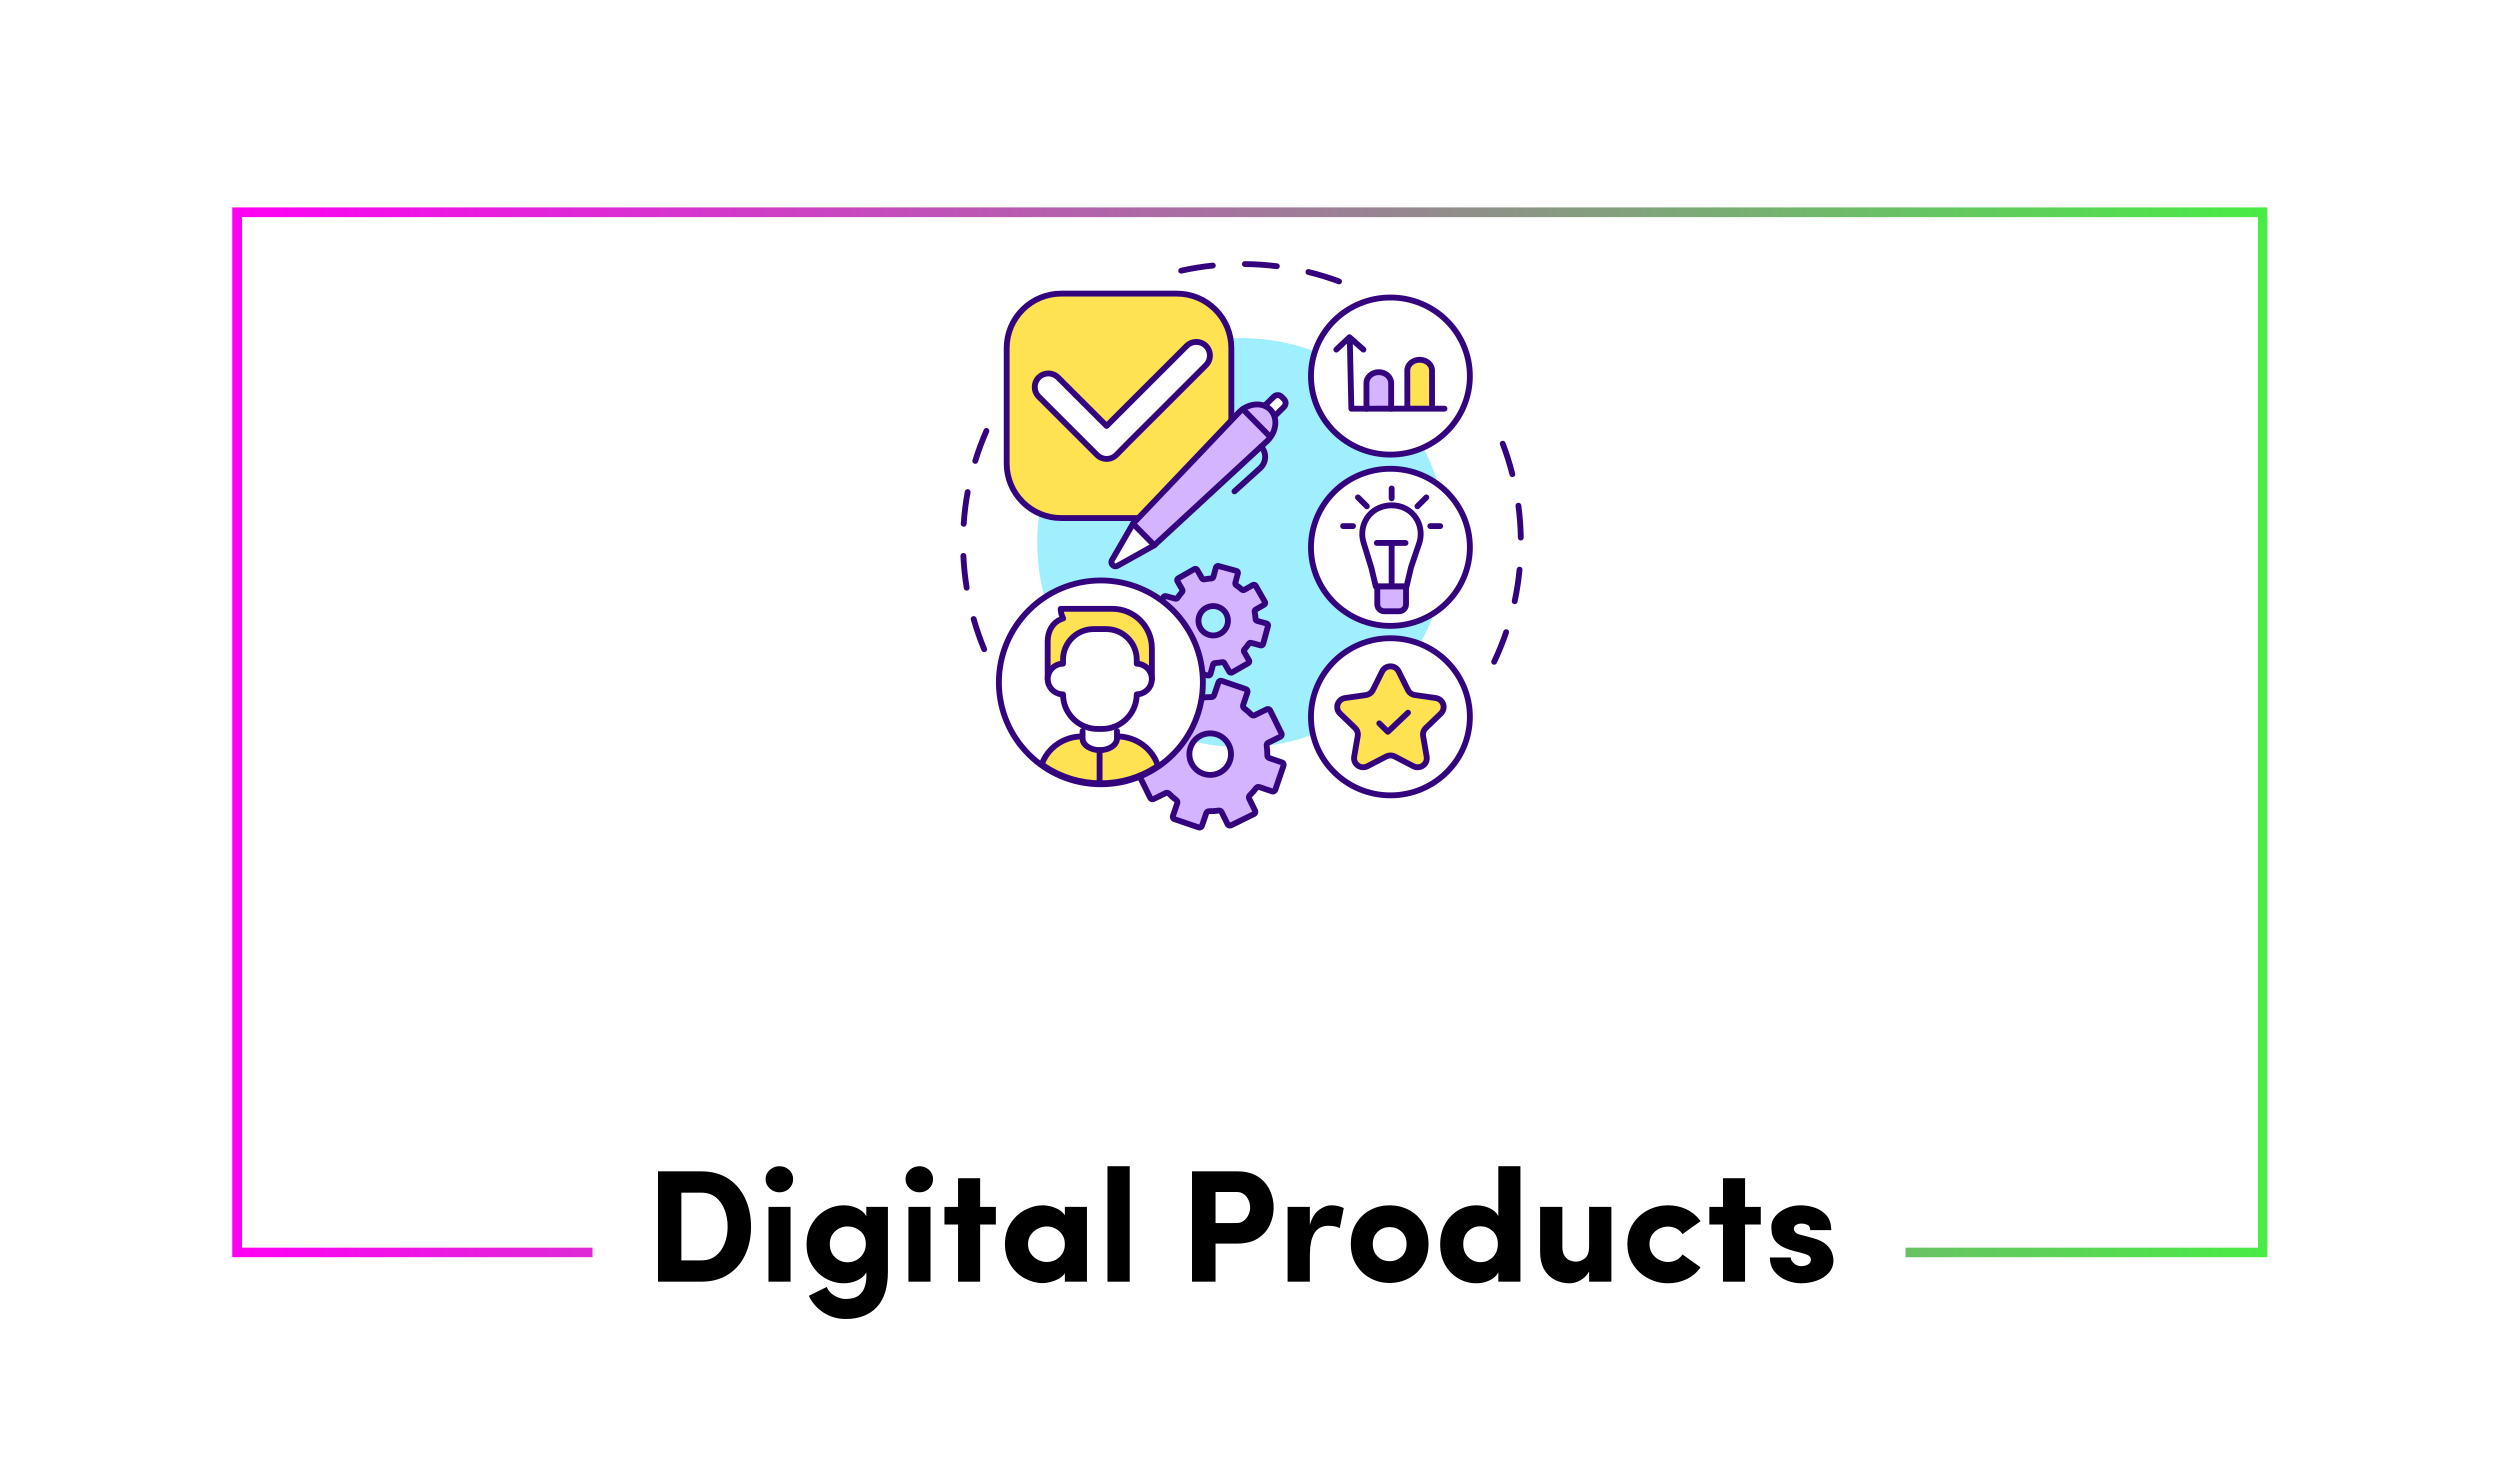 <svg xmlns="http://www.w3.org/2000/svg" xmlns:xlink="http://www.w3.org/1999/xlink" width="2560" viewBox="0 0 1920 1125" height="1500" preserveAspectRatio="xMidYMid meet"><defs><g></g><clipPath id="de9e732f8a"><path d="M 178.367 159.281 L 1741.367 159.281 L 1741.367 965.531 L 178.367 965.531 Z M 178.367 159.281 " clip-rule="nonzero"></path></clipPath><linearGradient x1="0" gradientTransform="matrix(6.32, 0, 0, 6.32, -0, 0)" y1="85.061" x2="329.722" gradientUnits="userSpaceOnUse" y2="85.061" id="a0adca2f98"><stop stop-opacity="1" stop-color="rgb(99.599%, 0%, 95.699%)" offset="0"></stop><stop stop-opacity="1" stop-color="rgb(99.321%, 0.36%, 95.43%)" offset="0.004"></stop><stop stop-opacity="1" stop-color="rgb(99.045%, 0.722%, 95.163%)" offset="0.008"></stop><stop stop-opacity="1" stop-color="rgb(98.767%, 1.083%, 94.894%)" offset="0.012"></stop><stop stop-opacity="1" stop-color="rgb(98.489%, 1.445%, 94.627%)" offset="0.016"></stop><stop stop-opacity="1" stop-color="rgb(98.212%, 1.805%, 94.359%)" offset="0.02"></stop><stop stop-opacity="1" stop-color="rgb(97.935%, 2.167%, 94.092%)" offset="0.023"></stop><stop stop-opacity="1" stop-color="rgb(97.658%, 2.528%, 93.823%)" offset="0.027"></stop><stop stop-opacity="1" stop-color="rgb(97.382%, 2.89%, 93.556%)" offset="0.031"></stop><stop stop-opacity="1" stop-color="rgb(97.104%, 3.25%, 93.288%)" offset="0.035"></stop><stop stop-opacity="1" stop-color="rgb(96.826%, 3.612%, 93.021%)" offset="0.039"></stop><stop stop-opacity="1" stop-color="rgb(96.548%, 3.973%, 92.752%)" offset="0.043"></stop><stop stop-opacity="1" stop-color="rgb(96.272%, 4.335%, 92.484%)" offset="0.047"></stop><stop stop-opacity="1" stop-color="rgb(95.995%, 4.695%, 92.215%)" offset="0.051"></stop><stop stop-opacity="1" stop-color="rgb(95.717%, 5.057%, 91.948%)" offset="0.055"></stop><stop stop-opacity="1" stop-color="rgb(95.439%, 5.418%, 91.679%)" offset="0.059"></stop><stop stop-opacity="1" stop-color="rgb(95.163%, 5.78%, 91.412%)" offset="0.062"></stop><stop stop-opacity="1" stop-color="rgb(94.885%, 6.14%, 91.144%)" offset="0.066"></stop><stop stop-opacity="1" stop-color="rgb(94.608%, 6.502%, 90.877%)" offset="0.07"></stop><stop stop-opacity="1" stop-color="rgb(94.33%, 6.863%, 90.608%)" offset="0.074"></stop><stop stop-opacity="1" stop-color="rgb(94.054%, 7.225%, 90.341%)" offset="0.078"></stop><stop stop-opacity="1" stop-color="rgb(93.776%, 7.585%, 90.073%)" offset="0.082"></stop><stop stop-opacity="1" stop-color="rgb(93.498%, 7.947%, 89.806%)" offset="0.086"></stop><stop stop-opacity="1" stop-color="rgb(93.221%, 8.308%, 89.537%)" offset="0.09"></stop><stop stop-opacity="1" stop-color="rgb(92.944%, 8.67%, 89.268%)" offset="0.094"></stop><stop stop-opacity="1" stop-color="rgb(92.667%, 9.03%, 89%)" offset="0.098"></stop><stop stop-opacity="1" stop-color="rgb(92.389%, 9.392%, 88.733%)" offset="0.102"></stop><stop stop-opacity="1" stop-color="rgb(92.111%, 9.753%, 88.464%)" offset="0.105"></stop><stop stop-opacity="1" stop-color="rgb(91.835%, 10.115%, 88.197%)" offset="0.109"></stop><stop stop-opacity="1" stop-color="rgb(91.557%, 10.475%, 87.929%)" offset="0.113"></stop><stop stop-opacity="1" stop-color="rgb(91.28%, 10.837%, 87.662%)" offset="0.117"></stop><stop stop-opacity="1" stop-color="rgb(91.002%, 11.198%, 87.393%)" offset="0.121"></stop><stop stop-opacity="1" stop-color="rgb(90.726%, 11.56%, 87.126%)" offset="0.125"></stop><stop stop-opacity="1" stop-color="rgb(90.448%, 11.92%, 86.858%)" offset="0.129"></stop><stop stop-opacity="1" stop-color="rgb(90.172%, 12.282%, 86.589%)" offset="0.133"></stop><stop stop-opacity="1" stop-color="rgb(89.894%, 12.643%, 86.32%)" offset="0.137"></stop><stop stop-opacity="1" stop-color="rgb(89.616%, 13.005%, 86.053%)" offset="0.141"></stop><stop stop-opacity="1" stop-color="rgb(89.339%, 13.365%, 85.785%)" offset="0.145"></stop><stop stop-opacity="1" stop-color="rgb(89.062%, 13.727%, 85.518%)" offset="0.148"></stop><stop stop-opacity="1" stop-color="rgb(88.785%, 14.088%, 85.249%)" offset="0.152"></stop><stop stop-opacity="1" stop-color="rgb(88.507%, 14.45%, 84.982%)" offset="0.156"></stop><stop stop-opacity="1" stop-color="rgb(88.229%, 14.81%, 84.714%)" offset="0.16"></stop><stop stop-opacity="1" stop-color="rgb(87.953%, 15.172%, 84.447%)" offset="0.164"></stop><stop stop-opacity="1" stop-color="rgb(87.675%, 15.533%, 84.178%)" offset="0.168"></stop><stop stop-opacity="1" stop-color="rgb(87.398%, 15.895%, 83.911%)" offset="0.172"></stop><stop stop-opacity="1" stop-color="rgb(87.12%, 16.257%, 83.643%)" offset="0.176"></stop><stop stop-opacity="1" stop-color="rgb(86.844%, 16.618%, 83.374%)" offset="0.18"></stop><stop stop-opacity="1" stop-color="rgb(86.566%, 16.978%, 83.105%)" offset="0.184"></stop><stop stop-opacity="1" stop-color="rgb(86.288%, 17.34%, 82.838%)" offset="0.188"></stop><stop stop-opacity="1" stop-color="rgb(86.011%, 17.702%, 82.57%)" offset="0.191"></stop><stop stop-opacity="1" stop-color="rgb(85.735%, 18.063%, 82.303%)" offset="0.195"></stop><stop stop-opacity="1" stop-color="rgb(85.457%, 18.423%, 82.034%)" offset="0.199"></stop><stop stop-opacity="1" stop-color="rgb(85.179%, 18.785%, 81.767%)" offset="0.203"></stop><stop stop-opacity="1" stop-color="rgb(84.901%, 19.147%, 81.499%)" offset="0.207"></stop><stop stop-opacity="1" stop-color="rgb(84.625%, 19.508%, 81.232%)" offset="0.211"></stop><stop stop-opacity="1" stop-color="rgb(84.348%, 19.868%, 80.963%)" offset="0.215"></stop><stop stop-opacity="1" stop-color="rgb(84.07%, 20.23%, 80.696%)" offset="0.219"></stop><stop stop-opacity="1" stop-color="rgb(83.792%, 20.592%, 80.428%)" offset="0.223"></stop><stop stop-opacity="1" stop-color="rgb(83.516%, 20.953%, 80.159%)" offset="0.227"></stop><stop stop-opacity="1" stop-color="rgb(83.238%, 21.313%, 79.89%)" offset="0.23"></stop><stop stop-opacity="1" stop-color="rgb(82.962%, 21.675%, 79.623%)" offset="0.234"></stop><stop stop-opacity="1" stop-color="rgb(82.684%, 22.037%, 79.355%)" offset="0.238"></stop><stop stop-opacity="1" stop-color="rgb(82.407%, 22.398%, 79.088%)" offset="0.242"></stop><stop stop-opacity="1" stop-color="rgb(82.129%, 22.758%, 78.819%)" offset="0.246"></stop><stop stop-opacity="1" stop-color="rgb(81.853%, 23.12%, 78.552%)" offset="0.25"></stop><stop stop-opacity="1" stop-color="rgb(81.575%, 23.482%, 78.284%)" offset="0.254"></stop><stop stop-opacity="1" stop-color="rgb(81.297%, 23.843%, 78.017%)" offset="0.258"></stop><stop stop-opacity="1" stop-color="rgb(81.02%, 24.203%, 77.748%)" offset="0.262"></stop><stop stop-opacity="1" stop-color="rgb(80.743%, 24.565%, 77.481%)" offset="0.266"></stop><stop stop-opacity="1" stop-color="rgb(80.466%, 24.927%, 77.213%)" offset="0.27"></stop><stop stop-opacity="1" stop-color="rgb(80.188%, 25.288%, 76.944%)" offset="0.273"></stop><stop stop-opacity="1" stop-color="rgb(79.91%, 25.648%, 76.675%)" offset="0.277"></stop><stop stop-opacity="1" stop-color="rgb(79.634%, 26.01%, 76.408%)" offset="0.281"></stop><stop stop-opacity="1" stop-color="rgb(79.356%, 26.372%, 76.14%)" offset="0.285"></stop><stop stop-opacity="1" stop-color="rgb(79.079%, 26.733%, 75.873%)" offset="0.289"></stop><stop stop-opacity="1" stop-color="rgb(78.801%, 27.094%, 75.604%)" offset="0.293"></stop><stop stop-opacity="1" stop-color="rgb(78.525%, 27.455%, 75.337%)" offset="0.297"></stop><stop stop-opacity="1" stop-color="rgb(78.247%, 27.817%, 75.069%)" offset="0.301"></stop><stop stop-opacity="1" stop-color="rgb(77.969%, 28.178%, 74.802%)" offset="0.305"></stop><stop stop-opacity="1" stop-color="rgb(77.692%, 28.539%, 74.533%)" offset="0.309"></stop><stop stop-opacity="1" stop-color="rgb(77.415%, 28.9%, 74.265%)" offset="0.312"></stop><stop stop-opacity="1" stop-color="rgb(77.138%, 29.262%, 73.996%)" offset="0.316"></stop><stop stop-opacity="1" stop-color="rgb(76.86%, 29.623%, 73.729%)" offset="0.32"></stop><stop stop-opacity="1" stop-color="rgb(76.582%, 29.984%, 73.46%)" offset="0.324"></stop><stop stop-opacity="1" stop-color="rgb(76.306%, 30.345%, 73.193%)" offset="0.328"></stop><stop stop-opacity="1" stop-color="rgb(76.028%, 30.707%, 72.925%)" offset="0.332"></stop><stop stop-opacity="1" stop-color="rgb(75.752%, 31.068%, 72.658%)" offset="0.336"></stop><stop stop-opacity="1" stop-color="rgb(75.475%, 31.429%, 72.389%)" offset="0.34"></stop><stop stop-opacity="1" stop-color="rgb(75.197%, 31.79%, 72.122%)" offset="0.344"></stop><stop stop-opacity="1" stop-color="rgb(74.919%, 32.152%, 71.854%)" offset="0.348"></stop><stop stop-opacity="1" stop-color="rgb(74.643%, 32.513%, 71.587%)" offset="0.352"></stop><stop stop-opacity="1" stop-color="rgb(74.365%, 32.875%, 71.318%)" offset="0.355"></stop><stop stop-opacity="1" stop-color="rgb(74.088%, 33.237%, 71.049%)" offset="0.359"></stop><stop stop-opacity="1" stop-color="rgb(73.81%, 33.597%, 70.781%)" offset="0.363"></stop><stop stop-opacity="1" stop-color="rgb(73.534%, 33.958%, 70.514%)" offset="0.367"></stop><stop stop-opacity="1" stop-color="rgb(73.256%, 34.32%, 70.245%)" offset="0.371"></stop><stop stop-opacity="1" stop-color="rgb(72.978%, 34.682%, 69.978%)" offset="0.375"></stop><stop stop-opacity="1" stop-color="rgb(72.701%, 35.042%, 69.71%)" offset="0.379"></stop><stop stop-opacity="1" stop-color="rgb(72.424%, 35.403%, 69.443%)" offset="0.383"></stop><stop stop-opacity="1" stop-color="rgb(72.147%, 35.765%, 69.174%)" offset="0.387"></stop><stop stop-opacity="1" stop-color="rgb(71.869%, 36.127%, 68.907%)" offset="0.391"></stop><stop stop-opacity="1" stop-color="rgb(71.591%, 36.487%, 68.639%)" offset="0.395"></stop><stop stop-opacity="1" stop-color="rgb(71.315%, 36.848%, 68.372%)" offset="0.398"></stop><stop stop-opacity="1" stop-color="rgb(71.037%, 37.21%, 68.103%)" offset="0.402"></stop><stop stop-opacity="1" stop-color="rgb(70.76%, 37.572%, 67.834%)" offset="0.406"></stop><stop stop-opacity="1" stop-color="rgb(70.482%, 37.932%, 67.566%)" offset="0.41"></stop><stop stop-opacity="1" stop-color="rgb(70.206%, 38.293%, 67.299%)" offset="0.414"></stop><stop stop-opacity="1" stop-color="rgb(69.928%, 38.655%, 67.03%)" offset="0.418"></stop><stop stop-opacity="1" stop-color="rgb(69.65%, 39.017%, 66.763%)" offset="0.422"></stop><stop stop-opacity="1" stop-color="rgb(69.373%, 39.377%, 66.495%)" offset="0.426"></stop><stop stop-opacity="1" stop-color="rgb(69.096%, 39.738%, 66.228%)" offset="0.43"></stop><stop stop-opacity="1" stop-color="rgb(68.819%, 40.1%, 65.959%)" offset="0.434"></stop><stop stop-opacity="1" stop-color="rgb(68.542%, 40.462%, 65.692%)" offset="0.438"></stop><stop stop-opacity="1" stop-color="rgb(68.265%, 40.822%, 65.424%)" offset="0.441"></stop><stop stop-opacity="1" stop-color="rgb(67.987%, 41.183%, 65.157%)" offset="0.445"></stop><stop stop-opacity="1" stop-color="rgb(67.709%, 41.545%, 64.888%)" offset="0.449"></stop><stop stop-opacity="1" stop-color="rgb(67.433%, 41.907%, 64.619%)" offset="0.453"></stop><stop stop-opacity="1" stop-color="rgb(67.155%, 42.267%, 64.351%)" offset="0.457"></stop><stop stop-opacity="1" stop-color="rgb(66.878%, 42.628%, 64.084%)" offset="0.461"></stop><stop stop-opacity="1" stop-color="rgb(66.6%, 42.99%, 63.815%)" offset="0.465"></stop><stop stop-opacity="1" stop-color="rgb(66.324%, 43.352%, 63.548%)" offset="0.469"></stop><stop stop-opacity="1" stop-color="rgb(66.046%, 43.712%, 63.28%)" offset="0.473"></stop><stop stop-opacity="1" stop-color="rgb(65.768%, 44.073%, 63.013%)" offset="0.477"></stop><stop stop-opacity="1" stop-color="rgb(65.491%, 44.435%, 62.744%)" offset="0.48"></stop><stop stop-opacity="1" stop-color="rgb(65.215%, 44.797%, 62.477%)" offset="0.484"></stop><stop stop-opacity="1" stop-color="rgb(64.937%, 45.157%, 62.209%)" offset="0.488"></stop><stop stop-opacity="1" stop-color="rgb(64.659%, 45.518%, 61.94%)" offset="0.492"></stop><stop stop-opacity="1" stop-color="rgb(64.381%, 45.88%, 61.671%)" offset="0.496"></stop><stop stop-opacity="1" stop-color="rgb(64.105%, 46.242%, 61.404%)" offset="0.5"></stop><stop stop-opacity="1" stop-color="rgb(63.828%, 46.602%, 61.136%)" offset="0.504"></stop><stop stop-opacity="1" stop-color="rgb(63.55%, 46.964%, 60.869%)" offset="0.508"></stop><stop stop-opacity="1" stop-color="rgb(63.272%, 47.325%, 60.6%)" offset="0.512"></stop><stop stop-opacity="1" stop-color="rgb(62.996%, 47.687%, 60.333%)" offset="0.516"></stop><stop stop-opacity="1" stop-color="rgb(62.718%, 48.047%, 60.065%)" offset="0.52"></stop><stop stop-opacity="1" stop-color="rgb(62.442%, 48.409%, 59.798%)" offset="0.523"></stop><stop stop-opacity="1" stop-color="rgb(62.164%, 48.77%, 59.529%)" offset="0.527"></stop><stop stop-opacity="1" stop-color="rgb(61.887%, 49.132%, 59.262%)" offset="0.531"></stop><stop stop-opacity="1" stop-color="rgb(61.609%, 49.493%, 58.994%)" offset="0.535"></stop><stop stop-opacity="1" stop-color="rgb(61.333%, 49.855%, 58.725%)" offset="0.539"></stop><stop stop-opacity="1" stop-color="rgb(61.055%, 50.215%, 58.456%)" offset="0.543"></stop><stop stop-opacity="1" stop-color="rgb(60.777%, 50.577%, 58.189%)" offset="0.547"></stop><stop stop-opacity="1" stop-color="rgb(60.5%, 50.938%, 57.921%)" offset="0.551"></stop><stop stop-opacity="1" stop-color="rgb(60.223%, 51.3%, 57.654%)" offset="0.555"></stop><stop stop-opacity="1" stop-color="rgb(59.946%, 51.66%, 57.385%)" offset="0.559"></stop><stop stop-opacity="1" stop-color="rgb(59.668%, 52.022%, 57.118%)" offset="0.562"></stop><stop stop-opacity="1" stop-color="rgb(59.39%, 52.383%, 56.85%)" offset="0.566"></stop><stop stop-opacity="1" stop-color="rgb(59.114%, 52.745%, 56.583%)" offset="0.57"></stop><stop stop-opacity="1" stop-color="rgb(58.836%, 53.105%, 56.314%)" offset="0.574"></stop><stop stop-opacity="1" stop-color="rgb(58.559%, 53.467%, 56.047%)" offset="0.578"></stop><stop stop-opacity="1" stop-color="rgb(58.281%, 53.828%, 55.779%)" offset="0.582"></stop><stop stop-opacity="1" stop-color="rgb(58.005%, 54.19%, 55.51%)" offset="0.586"></stop><stop stop-opacity="1" stop-color="rgb(57.727%, 54.55%, 55.241%)" offset="0.59"></stop><stop stop-opacity="1" stop-color="rgb(57.449%, 54.912%, 54.974%)" offset="0.594"></stop><stop stop-opacity="1" stop-color="rgb(57.172%, 55.273%, 54.706%)" offset="0.598"></stop><stop stop-opacity="1" stop-color="rgb(56.895%, 55.635%, 54.439%)" offset="0.602"></stop><stop stop-opacity="1" stop-color="rgb(56.618%, 55.995%, 54.17%)" offset="0.605"></stop><stop stop-opacity="1" stop-color="rgb(56.34%, 56.357%, 53.903%)" offset="0.609"></stop><stop stop-opacity="1" stop-color="rgb(56.062%, 56.718%, 53.635%)" offset="0.613"></stop><stop stop-opacity="1" stop-color="rgb(55.786%, 57.08%, 53.368%)" offset="0.617"></stop><stop stop-opacity="1" stop-color="rgb(55.508%, 57.44%, 53.099%)" offset="0.621"></stop><stop stop-opacity="1" stop-color="rgb(55.232%, 57.802%, 52.832%)" offset="0.625"></stop><stop stop-opacity="1" stop-color="rgb(54.955%, 58.163%, 52.563%)" offset="0.629"></stop><stop stop-opacity="1" stop-color="rgb(54.677%, 58.525%, 52.295%)" offset="0.633"></stop><stop stop-opacity="1" stop-color="rgb(54.399%, 58.885%, 52.026%)" offset="0.637"></stop><stop stop-opacity="1" stop-color="rgb(54.123%, 59.247%, 51.759%)" offset="0.641"></stop><stop stop-opacity="1" stop-color="rgb(53.845%, 59.608%, 51.491%)" offset="0.645"></stop><stop stop-opacity="1" stop-color="rgb(53.568%, 59.97%, 51.224%)" offset="0.648"></stop><stop stop-opacity="1" stop-color="rgb(53.29%, 60.33%, 50.955%)" offset="0.652"></stop><stop stop-opacity="1" stop-color="rgb(53.014%, 60.692%, 50.688%)" offset="0.656"></stop><stop stop-opacity="1" stop-color="rgb(52.736%, 61.053%, 50.42%)" offset="0.66"></stop><stop stop-opacity="1" stop-color="rgb(52.458%, 61.415%, 50.153%)" offset="0.664"></stop><stop stop-opacity="1" stop-color="rgb(52.18%, 61.775%, 49.884%)" offset="0.668"></stop><stop stop-opacity="1" stop-color="rgb(51.904%, 62.137%, 49.615%)" offset="0.672"></stop><stop stop-opacity="1" stop-color="rgb(51.627%, 62.498%, 49.347%)" offset="0.676"></stop><stop stop-opacity="1" stop-color="rgb(51.349%, 62.86%, 49.08%)" offset="0.68"></stop><stop stop-opacity="1" stop-color="rgb(51.071%, 63.22%, 48.811%)" offset="0.684"></stop><stop stop-opacity="1" stop-color="rgb(50.795%, 63.582%, 48.544%)" offset="0.688"></stop><stop stop-opacity="1" stop-color="rgb(50.517%, 63.943%, 48.276%)" offset="0.691"></stop><stop stop-opacity="1" stop-color="rgb(50.24%, 64.305%, 48.009%)" offset="0.695"></stop><stop stop-opacity="1" stop-color="rgb(49.962%, 64.667%, 47.74%)" offset="0.699"></stop><stop stop-opacity="1" stop-color="rgb(49.686%, 65.028%, 47.473%)" offset="0.703"></stop><stop stop-opacity="1" stop-color="rgb(49.408%, 65.388%, 47.205%)" offset="0.707"></stop><stop stop-opacity="1" stop-color="rgb(49.13%, 65.75%, 46.938%)" offset="0.711"></stop><stop stop-opacity="1" stop-color="rgb(48.853%, 66.112%, 46.669%)" offset="0.715"></stop><stop stop-opacity="1" stop-color="rgb(48.576%, 66.473%, 46.4%)" offset="0.719"></stop><stop stop-opacity="1" stop-color="rgb(48.299%, 66.833%, 46.132%)" offset="0.723"></stop><stop stop-opacity="1" stop-color="rgb(48.022%, 67.195%, 45.865%)" offset="0.727"></stop><stop stop-opacity="1" stop-color="rgb(47.745%, 67.557%, 45.596%)" offset="0.73"></stop><stop stop-opacity="1" stop-color="rgb(47.467%, 67.918%, 45.329%)" offset="0.734"></stop><stop stop-opacity="1" stop-color="rgb(47.189%, 68.279%, 45.061%)" offset="0.738"></stop><stop stop-opacity="1" stop-color="rgb(46.913%, 68.64%, 44.794%)" offset="0.742"></stop><stop stop-opacity="1" stop-color="rgb(46.635%, 69.002%, 44.525%)" offset="0.746"></stop><stop stop-opacity="1" stop-color="rgb(46.358%, 69.363%, 44.258%)" offset="0.75"></stop><stop stop-opacity="1" stop-color="rgb(46.08%, 69.724%, 43.99%)" offset="0.754"></stop><stop stop-opacity="1" stop-color="rgb(45.804%, 70.085%, 43.723%)" offset="0.758"></stop><stop stop-opacity="1" stop-color="rgb(45.526%, 70.447%, 43.454%)" offset="0.762"></stop><stop stop-opacity="1" stop-color="rgb(45.248%, 70.808%, 43.185%)" offset="0.766"></stop><stop stop-opacity="1" stop-color="rgb(44.971%, 71.169%, 42.917%)" offset="0.77"></stop><stop stop-opacity="1" stop-color="rgb(44.695%, 71.53%, 42.65%)" offset="0.773"></stop><stop stop-opacity="1" stop-color="rgb(44.417%, 71.892%, 42.381%)" offset="0.777"></stop><stop stop-opacity="1" stop-color="rgb(44.139%, 72.253%, 42.114%)" offset="0.781"></stop><stop stop-opacity="1" stop-color="rgb(43.861%, 72.614%, 41.846%)" offset="0.785"></stop><stop stop-opacity="1" stop-color="rgb(43.585%, 72.975%, 41.579%)" offset="0.789"></stop><stop stop-opacity="1" stop-color="rgb(43.307%, 73.337%, 41.31%)" offset="0.793"></stop><stop stop-opacity="1" stop-color="rgb(43.03%, 73.698%, 41.043%)" offset="0.797"></stop><stop stop-opacity="1" stop-color="rgb(42.752%, 74.059%, 40.775%)" offset="0.801"></stop><stop stop-opacity="1" stop-color="rgb(42.476%, 74.42%, 40.506%)" offset="0.805"></stop><stop stop-opacity="1" stop-color="rgb(42.198%, 74.782%, 40.237%)" offset="0.809"></stop><stop stop-opacity="1" stop-color="rgb(41.92%, 75.143%, 39.97%)" offset="0.812"></stop><stop stop-opacity="1" stop-color="rgb(41.643%, 75.504%, 39.702%)" offset="0.816"></stop><stop stop-opacity="1" stop-color="rgb(41.367%, 75.865%, 39.435%)" offset="0.82"></stop><stop stop-opacity="1" stop-color="rgb(41.089%, 76.227%, 39.166%)" offset="0.824"></stop><stop stop-opacity="1" stop-color="rgb(40.813%, 76.588%, 38.899%)" offset="0.828"></stop><stop stop-opacity="1" stop-color="rgb(40.535%, 76.949%, 38.631%)" offset="0.832"></stop><stop stop-opacity="1" stop-color="rgb(40.257%, 77.31%, 38.364%)" offset="0.836"></stop><stop stop-opacity="1" stop-color="rgb(39.98%, 77.672%, 38.095%)" offset="0.84"></stop><stop stop-opacity="1" stop-color="rgb(39.703%, 78.033%, 37.828%)" offset="0.844"></stop><stop stop-opacity="1" stop-color="rgb(39.426%, 78.394%, 37.56%)" offset="0.848"></stop><stop stop-opacity="1" stop-color="rgb(39.148%, 78.755%, 37.291%)" offset="0.852"></stop><stop stop-opacity="1" stop-color="rgb(38.87%, 79.117%, 37.022%)" offset="0.855"></stop><stop stop-opacity="1" stop-color="rgb(38.594%, 79.478%, 36.755%)" offset="0.859"></stop><stop stop-opacity="1" stop-color="rgb(38.316%, 79.839%, 36.487%)" offset="0.863"></stop><stop stop-opacity="1" stop-color="rgb(38.039%, 80.2%, 36.22%)" offset="0.867"></stop><stop stop-opacity="1" stop-color="rgb(37.761%, 80.562%, 35.951%)" offset="0.871"></stop><stop stop-opacity="1" stop-color="rgb(37.485%, 80.923%, 35.684%)" offset="0.875"></stop><stop stop-opacity="1" stop-color="rgb(37.207%, 81.285%, 35.416%)" offset="0.879"></stop><stop stop-opacity="1" stop-color="rgb(36.929%, 81.647%, 35.149%)" offset="0.883"></stop><stop stop-opacity="1" stop-color="rgb(36.652%, 82.007%, 34.88%)" offset="0.887"></stop><stop stop-opacity="1" stop-color="rgb(36.375%, 82.368%, 34.613%)" offset="0.891"></stop><stop stop-opacity="1" stop-color="rgb(36.098%, 82.73%, 34.344%)" offset="0.895"></stop><stop stop-opacity="1" stop-color="rgb(35.82%, 83.092%, 34.076%)" offset="0.898"></stop><stop stop-opacity="1" stop-color="rgb(35.542%, 83.452%, 33.807%)" offset="0.902"></stop><stop stop-opacity="1" stop-color="rgb(35.266%, 83.813%, 33.54%)" offset="0.906"></stop><stop stop-opacity="1" stop-color="rgb(34.988%, 84.175%, 33.272%)" offset="0.91"></stop><stop stop-opacity="1" stop-color="rgb(34.711%, 84.537%, 33.005%)" offset="0.914"></stop><stop stop-opacity="1" stop-color="rgb(34.433%, 84.897%, 32.736%)" offset="0.918"></stop><stop stop-opacity="1" stop-color="rgb(34.157%, 85.258%, 32.469%)" offset="0.922"></stop><stop stop-opacity="1" stop-color="rgb(33.879%, 85.62%, 32.201%)" offset="0.926"></stop><stop stop-opacity="1" stop-color="rgb(33.603%, 85.982%, 31.934%)" offset="0.93"></stop><stop stop-opacity="1" stop-color="rgb(33.325%, 86.342%, 31.665%)" offset="0.934"></stop><stop stop-opacity="1" stop-color="rgb(33.047%, 86.703%, 31.398%)" offset="0.938"></stop><stop stop-opacity="1" stop-color="rgb(32.77%, 87.065%, 31.129%)" offset="0.941"></stop><stop stop-opacity="1" stop-color="rgb(32.494%, 87.427%, 30.861%)" offset="0.945"></stop><stop stop-opacity="1" stop-color="rgb(32.216%, 87.787%, 30.592%)" offset="0.949"></stop><stop stop-opacity="1" stop-color="rgb(31.938%, 88.148%, 30.325%)" offset="0.953"></stop><stop stop-opacity="1" stop-color="rgb(31.66%, 88.51%, 30.057%)" offset="0.957"></stop><stop stop-opacity="1" stop-color="rgb(31.384%, 88.872%, 29.79%)" offset="0.961"></stop><stop stop-opacity="1" stop-color="rgb(31.107%, 89.232%, 29.521%)" offset="0.965"></stop><stop stop-opacity="1" stop-color="rgb(30.829%, 89.594%, 29.254%)" offset="0.969"></stop><stop stop-opacity="1" stop-color="rgb(30.551%, 89.955%, 28.986%)" offset="0.973"></stop><stop stop-opacity="1" stop-color="rgb(30.275%, 90.317%, 28.719%)" offset="0.977"></stop><stop stop-opacity="1" stop-color="rgb(29.997%, 90.677%, 28.45%)" offset="0.98"></stop><stop stop-opacity="1" stop-color="rgb(29.72%, 91.039%, 28.181%)" offset="0.984"></stop><stop stop-opacity="1" stop-color="rgb(29.442%, 91.4%, 27.913%)" offset="0.988"></stop><stop stop-opacity="1" stop-color="rgb(29.166%, 91.762%, 27.646%)" offset="0.992"></stop><stop stop-opacity="1" stop-color="rgb(28.888%, 92.122%, 27.377%)" offset="0.996"></stop><stop stop-opacity="1" stop-color="rgb(28.61%, 92.484%, 27.11%)" offset="1"></stop></linearGradient><clipPath id="ffa062ac02"><path d="M 455.07 869.582 L 1463.43 869.582 L 1463.43 1038.332 L 455.07 1038.332 Z M 455.07 869.582 " clip-rule="nonzero"></path></clipPath><clipPath id="9de6d4a4d8"><path d="M 904 200.559 L 1031 200.559 L 1031 219 L 904 219 Z M 904 200.559 " clip-rule="nonzero"></path></clipPath><clipPath id="e1edc752d7"><path d="M 737.531 328 L 760 328 L 760 501 L 737.531 501 Z M 737.531 328 " clip-rule="nonzero"></path></clipPath><clipPath id="80b0d155ee"><path d="M 1145 338 L 1170.281 338 L 1170.281 511 L 1145 511 Z M 1145 338 " clip-rule="nonzero"></path></clipPath><clipPath id="b2d39c93d8"><path d="M 870 520 L 989 520 L 989 637.809 L 870 637.809 Z M 870 520 " clip-rule="nonzero"></path></clipPath></defs><rect x="-192" width="2304" fill="#ffffff" y="-112.5" height="1350" fill-opacity="1"></rect><rect x="-192" width="2304" fill="#ffffff" y="-112.5" height="1350" fill-opacity="1"></rect><g clip-path="url(#de9e732f8a)"><path stroke-linecap="butt" transform="matrix(0.75, 0, 0, 0.75, 178.369, 159.281)" fill="none" stroke-linejoin="miter" d="M -0.002 0.001 L 2084.342 0.001 L 2084.342 1075.251 L -0.002 1075.251 Z M -0.002 0.001 " stroke="url(#a0adca2f98)" stroke-width="20" stroke-miterlimit="4"></path></g><g clip-path="url(#ffa062ac02)"><path fill="#ffffff" d="M 455.07 869.582 L 1463.613 869.582 L 1463.613 1038.332 L 455.07 1038.332 Z M 455.07 869.582 " fill-opacity="1" fill-rule="nonzero"></path></g><g fill="#000000" fill-opacity="1"><g transform="translate(495.367, 984.332)"><g><path d="M 27.922 -68.375 L 27.922 -16.359 L 43.172 -16.359 C 47.68 -16.359 51.43 -17.547 54.422 -19.922 C 57.41 -22.297 59.66 -25.453 61.172 -29.391 C 62.691 -33.328 63.453 -37.594 63.453 -42.188 C 63.453 -46.852 62.691 -51.176 61.172 -55.156 C 59.66 -59.133 57.41 -62.332 54.422 -64.75 C 51.43 -67.164 47.68 -68.375 43.172 -68.375 Z M 43.172 0 L 9.969 0 L 9.969 -84.734 L 43.172 -84.734 C 51.285 -84.734 58.191 -82.867 63.891 -79.141 C 69.586 -75.41 73.93 -70.328 76.922 -63.891 C 79.922 -57.453 81.422 -50.219 81.422 -42.188 C 81.422 -34.145 79.922 -26.945 76.922 -20.594 C 73.93 -14.238 69.586 -9.219 63.891 -5.531 C 58.191 -1.844 51.285 0 43.172 0 Z M 43.172 0 "></path></g></g></g><g fill="#000000" fill-opacity="1"><g transform="translate(582.312, 984.332)"><g><path d="M 24.844 -57.438 L 24.844 0 L 7.875 0 L 7.875 -57.438 Z M 5.656 -78.703 C 5.656 -81.578 6.719 -83.957 8.844 -85.844 C 10.977 -87.727 13.484 -88.672 16.359 -88.672 C 19.223 -88.672 21.68 -87.727 23.734 -85.844 C 25.785 -83.957 26.812 -81.578 26.812 -78.703 C 26.812 -75.922 25.805 -73.547 23.797 -71.578 C 21.785 -69.609 19.305 -68.625 16.359 -68.625 C 13.484 -68.625 10.977 -69.609 8.844 -71.578 C 6.719 -73.547 5.656 -75.922 5.656 -78.703 Z M 5.656 -78.703 "></path></g></g></g><g fill="#000000" fill-opacity="1"><g transform="translate(615.023, 984.332)"><g><path d="M 49.938 -28.906 C 49.938 -33.164 48.52 -36.484 45.688 -38.859 C 42.863 -41.234 39.645 -42.422 36.031 -42.422 C 32.344 -42.422 29.125 -41.191 26.375 -38.734 C 23.633 -36.273 22.266 -33 22.266 -28.906 C 22.266 -24.633 23.633 -21.227 26.375 -18.688 C 29.125 -16.145 32.344 -14.875 36.031 -14.875 C 38.406 -14.875 40.641 -15.445 42.734 -16.594 C 44.828 -17.75 46.551 -19.391 47.906 -21.516 C 49.258 -23.648 49.938 -26.113 49.938 -28.906 Z M 6.156 10.828 L 19.922 4.062 C 20.91 6.758 22.859 8.969 25.766 10.688 C 28.672 12.414 31.562 13.281 34.438 13.281 C 38.863 13.281 42.242 12.359 44.578 10.516 C 46.922 8.672 48.52 6.211 49.375 3.141 C 50.238 0.066 50.547 -3.359 50.297 -7.141 C 48.898 -4.516 46.582 -2.461 43.344 -0.984 C 40.113 0.492 36.691 1.234 33.078 1.234 C 28.16 1.234 23.531 0.023 19.188 -2.391 C 14.844 -4.816 11.297 -8.266 8.547 -12.734 C 5.797 -17.203 4.422 -22.469 4.422 -28.531 C 4.422 -34.676 5.797 -40.004 8.547 -44.516 C 11.297 -49.023 14.844 -52.508 19.188 -54.969 C 23.531 -57.426 28.16 -58.656 33.078 -58.656 C 36.691 -58.656 40.098 -57.914 43.297 -56.438 C 46.492 -54.969 48.828 -52.922 50.297 -50.297 L 50.297 -57.438 L 66.906 -57.438 L 66.906 -8 C 66.906 4.383 64.035 13.586 58.297 19.609 C 52.555 25.641 44.602 28.656 34.438 28.656 C 28.125 28.656 22.445 27.016 17.406 23.734 C 12.363 20.453 8.613 16.148 6.156 10.828 Z M 6.156 10.828 "></path></g></g></g><g fill="#000000" fill-opacity="1"><g transform="translate(689.793, 984.332)"><g><path d="M 24.844 -57.438 L 24.844 0 L 7.875 0 L 7.875 -57.438 Z M 5.656 -78.703 C 5.656 -81.578 6.719 -83.957 8.844 -85.844 C 10.977 -87.727 13.484 -88.672 16.359 -88.672 C 19.223 -88.672 21.68 -87.727 23.734 -85.844 C 25.785 -83.957 26.812 -81.578 26.812 -78.703 C 26.812 -75.922 25.805 -73.547 23.797 -71.578 C 21.785 -69.609 19.305 -68.625 16.359 -68.625 C 13.484 -68.625 10.977 -69.609 8.844 -71.578 C 6.719 -73.547 5.656 -75.922 5.656 -78.703 Z M 5.656 -78.703 "></path></g></g></g><g fill="#000000" fill-opacity="1"><g transform="translate(722.505, 984.332)"><g><path d="M 30.25 -57.438 L 42.312 -57.438 L 42.312 -43.906 L 30.25 -43.906 L 30.25 0 L 13.281 0 L 13.281 -43.906 L 2.828 -43.906 L 2.828 -57.438 L 13.281 -57.438 L 13.281 -79.453 L 30.25 -79.453 Z M 30.25 -57.438 "></path></g></g></g><g fill="#000000" fill-opacity="1"><g transform="translate(767.391, 984.332)"><g><path d="M 50.422 0 L 50.422 -6.516 C 49.273 -4.711 47.656 -3.254 45.562 -2.141 C 43.469 -1.035 41.332 -0.219 39.156 0.312 C 36.988 0.844 35.172 1.109 33.703 1.109 C 28.859 1.109 24.18 -0.098 19.672 -2.516 C 15.16 -4.941 11.488 -8.406 8.656 -12.906 C 5.832 -17.414 4.422 -22.707 4.422 -28.781 C 4.422 -34.926 5.832 -40.234 8.656 -44.703 C 11.488 -49.172 15.16 -52.613 19.672 -55.031 C 24.18 -57.445 28.859 -58.656 33.703 -58.656 C 35.016 -58.656 36.672 -58.453 38.672 -58.047 C 40.68 -57.641 42.754 -56.898 44.891 -55.828 C 47.023 -54.766 48.867 -53.164 50.422 -51.031 L 50.422 -57.438 L 67.391 -57.438 L 67.391 0 Z M 22.141 -28.781 C 22.141 -26.07 22.832 -23.691 24.219 -21.641 C 25.613 -19.598 27.414 -18 29.625 -16.844 C 31.844 -15.695 34.145 -15.125 36.531 -15.125 C 38.906 -15.125 41.133 -15.656 43.219 -16.719 C 45.312 -17.789 47.035 -19.348 48.391 -21.391 C 49.742 -23.441 50.422 -25.906 50.422 -28.781 C 50.422 -31.645 49.742 -34.082 48.391 -36.094 C 47.035 -38.102 45.312 -39.66 43.219 -40.766 C 41.133 -41.867 38.906 -42.422 36.531 -42.422 C 34.145 -42.422 31.844 -41.848 29.625 -40.703 C 27.414 -39.555 25.613 -37.977 24.219 -35.969 C 22.832 -33.957 22.141 -31.562 22.141 -28.781 Z M 22.141 -28.781 "></path></g></g></g><g fill="#000000" fill-opacity="1"><g transform="translate(842.653, 984.332)"><g><path d="M 7.875 -88.672 L 24.969 -88.672 L 24.969 0 L 7.875 0 Z M 7.875 -88.672 "></path></g></g></g><g fill="#000000" fill-opacity="1"><g transform="translate(875.488, 984.332)"><g></g></g></g><g fill="#000000" fill-opacity="1"><g transform="translate(905.494, 984.332)"><g><path d="M 44.391 -68.875 L 28.047 -68.875 L 28.047 -45.016 L 43.906 -45.016 C 46.281 -45.016 48.242 -45.629 49.797 -46.859 C 51.359 -48.086 52.551 -49.625 53.375 -51.469 C 54.195 -53.312 54.609 -55.133 54.609 -56.938 C 54.609 -58.738 54.238 -60.539 53.5 -62.344 C 52.758 -64.156 51.629 -65.695 50.109 -66.969 C 48.598 -68.238 46.691 -68.875 44.391 -68.875 Z M 9.969 0 L 9.969 -84.734 L 44.766 -84.734 C 51.242 -84.734 56.531 -83.379 60.625 -80.672 C 64.727 -77.973 67.766 -74.508 69.734 -70.281 C 71.703 -66.062 72.688 -61.613 72.688 -56.938 C 72.688 -52.27 71.703 -47.82 69.734 -43.594 C 67.766 -39.375 64.727 -35.93 60.625 -33.266 C 56.531 -30.598 51.242 -29.266 44.766 -29.266 L 28.047 -29.266 L 28.047 0 Z M 9.969 0 "></path></g></g></g><g fill="#000000" fill-opacity="1"><g transform="translate(981.002, 984.332)"><g><path d="M 24.969 -20.047 L 24.969 0 L 7.875 0 L 7.875 -57.438 L 24.969 -57.438 L 24.969 -43.531 C 26.438 -48.863 28.77 -52.719 31.969 -55.094 C 35.164 -57.469 38.242 -58.656 41.203 -58.656 C 43.254 -58.656 45.055 -58.473 46.609 -58.109 C 48.172 -57.742 49.645 -57.234 51.031 -56.578 L 47.969 -41.203 C 46.406 -41.941 44.906 -42.41 43.469 -42.609 C 42.039 -42.816 40.629 -42.922 39.234 -42.922 C 34.316 -42.922 30.707 -41.016 28.406 -37.203 C 26.113 -33.391 24.969 -27.672 24.969 -20.047 Z M 24.969 -20.047 "></path></g></g></g><g fill="#000000" fill-opacity="1"><g transform="translate(1033.021, 984.332)"><g><path d="M 34.188 -15.734 C 37.789 -15.734 40.863 -16.922 43.406 -19.297 C 45.945 -21.68 47.219 -24.883 47.219 -28.906 C 47.219 -32.832 45.945 -35.984 43.406 -38.359 C 40.863 -40.742 37.789 -41.938 34.188 -41.938 C 30.664 -41.938 27.633 -40.742 25.094 -38.359 C 22.551 -35.984 21.281 -32.832 21.281 -28.906 C 21.281 -24.883 22.551 -21.68 25.094 -19.297 C 27.633 -16.922 30.664 -15.734 34.188 -15.734 Z M 34.188 0.984 C 28.781 0.984 23.82 -0.242 19.312 -2.703 C 14.801 -5.16 11.191 -8.645 8.484 -13.156 C 5.773 -17.664 4.422 -22.914 4.422 -28.906 C 4.422 -34.969 5.773 -40.234 8.484 -44.703 C 11.191 -49.172 14.801 -52.613 19.312 -55.031 C 23.82 -57.445 28.781 -58.656 34.188 -58.656 C 39.602 -58.656 44.582 -57.445 49.125 -55.031 C 53.676 -52.613 57.305 -49.172 60.016 -44.703 C 62.723 -40.234 64.078 -34.969 64.078 -28.906 C 64.078 -22.914 62.723 -17.664 60.016 -13.156 C 57.305 -8.645 53.676 -5.16 49.125 -2.703 C 44.582 -0.242 39.602 0.984 34.188 0.984 Z M 34.188 0.984 "></path></g></g></g><g fill="#000000" fill-opacity="1"><g transform="translate(1101.519, 984.332)"><g><path d="M 48.828 -28.906 C 48.828 -33.164 47.473 -36.504 44.766 -38.922 C 42.055 -41.336 38.984 -42.547 35.547 -42.547 C 31.859 -42.547 28.723 -41.316 26.141 -38.859 C 23.555 -36.398 22.266 -33.082 22.266 -28.906 C 22.266 -24.633 23.57 -21.25 26.188 -18.75 C 28.812 -16.25 31.93 -15 35.547 -15 C 39.148 -15 42.266 -16.27 44.891 -18.812 C 47.516 -21.352 48.828 -24.719 48.828 -28.906 Z M 66.172 0 L 49.188 0 L 49.188 -7.141 C 47.801 -4.516 45.547 -2.461 42.422 -0.984 C 39.305 0.492 35.945 1.234 32.344 1.234 C 27.426 1.234 22.852 0.023 18.625 -2.391 C 14.406 -4.816 11.004 -8.266 8.422 -12.734 C 5.836 -17.203 4.547 -22.469 4.547 -28.531 C 4.547 -34.676 5.836 -40.004 8.422 -44.516 C 11.004 -49.023 14.406 -52.508 18.625 -54.969 C 22.852 -57.426 27.426 -58.656 32.344 -58.656 C 35.945 -58.656 39.305 -57.938 42.422 -56.5 C 45.547 -55.07 47.801 -53.047 49.188 -50.422 L 49.188 -88.672 L 66.172 -88.672 Z M 66.172 0 "></path></g></g></g><g fill="#000000" fill-opacity="1"><g transform="translate(1175.551, 984.332)"><g><path d="M 44.891 -27.062 L 44.891 -57.438 L 61.984 -57.438 L 61.984 0 L 44.891 0 L 44.891 -7.875 C 43.328 -5 41.148 -2.758 38.359 -1.156 C 35.578 0.438 32.797 1.234 30.016 1.234 C 25.742 1.234 21.883 0.332 18.438 -1.469 C 15 -3.281 12.273 -5.969 10.266 -9.531 C 8.254 -13.094 7.25 -17.625 7.25 -23.125 L 7.25 -57.438 L 24.344 -57.438 L 24.344 -26.812 C 24.344 -23.781 24.914 -21.422 26.062 -19.734 C 27.219 -18.055 28.594 -16.91 30.188 -16.297 C 31.789 -15.68 33.25 -15.375 34.562 -15.375 C 37.188 -15.375 39.562 -16.234 41.688 -17.953 C 43.82 -19.672 44.891 -22.707 44.891 -27.062 Z M 44.891 -27.062 "></path></g></g></g><g fill="#000000" fill-opacity="1"><g transform="translate(1245.401, 984.332)"><g><path d="M 4.422 -28.906 C 4.422 -34.969 5.895 -40.234 8.844 -44.703 C 11.801 -49.172 15.656 -52.613 20.406 -55.031 C 25.164 -57.445 30.254 -58.656 35.672 -58.656 C 40.828 -58.656 45.578 -57.609 49.922 -55.516 C 54.273 -53.43 57.844 -50.422 60.625 -46.484 L 46.734 -36.531 C 45.586 -38.414 44.008 -39.848 42 -40.828 C 39.988 -41.816 37.879 -42.312 35.672 -42.312 C 33.285 -42.312 30.984 -41.754 28.766 -40.641 C 26.555 -39.535 24.773 -38 23.422 -36.031 C 22.078 -34.062 21.406 -31.688 21.406 -28.906 C 21.406 -26.195 22.078 -23.797 23.422 -21.703 C 24.773 -19.617 26.555 -18 28.766 -16.844 C 30.984 -15.695 33.285 -15.125 35.672 -15.125 C 37.879 -15.125 39.988 -15.613 42 -16.594 C 44.008 -17.582 45.586 -19.02 46.734 -20.906 L 60.625 -11.062 C 57.926 -7.133 54.379 -4.102 49.984 -1.969 C 45.598 0.164 40.828 1.234 35.672 1.234 C 30.254 1.234 25.164 -0.016 20.406 -2.516 C 15.656 -5.016 11.801 -8.539 8.844 -13.094 C 5.895 -17.645 4.422 -22.914 4.422 -28.906 Z M 4.422 -28.906 "></path></g></g></g><g fill="#000000" fill-opacity="1"><g transform="translate(1309.964, 984.332)"><g><path d="M 30.25 -57.438 L 42.312 -57.438 L 42.312 -43.906 L 30.25 -43.906 L 30.25 0 L 13.281 0 L 13.281 -43.906 L 2.828 -43.906 L 2.828 -57.438 L 13.281 -57.438 L 13.281 -79.453 L 30.25 -79.453 Z M 30.25 -57.438 "></path></g></g></g><g fill="#000000" fill-opacity="1"><g transform="translate(1354.851, 984.332)"><g><path d="M 30.25 -21.641 L 22.75 -23.609 C 18.406 -24.754 15.039 -26.109 12.656 -27.672 C 10.281 -29.234 8.602 -30.895 7.625 -32.656 C 6.645 -34.414 6.051 -36.133 5.844 -37.812 C 5.633 -39.5 5.531 -41 5.531 -42.312 C 5.531 -45.176 6.555 -47.836 8.609 -50.297 C 10.66 -52.754 13.383 -54.758 16.781 -56.312 C 20.188 -57.875 23.898 -58.656 27.922 -58.656 C 31.691 -58.656 35.379 -58.039 38.984 -56.812 C 42.586 -55.582 45.578 -53.594 47.953 -50.844 C 50.336 -48.102 51.531 -44.352 51.531 -39.594 L 35.422 -39.594 C 35.336 -41.727 34.578 -43.102 33.141 -43.719 C 31.703 -44.332 30.289 -44.641 28.906 -44.641 C 27.02 -44.641 25.52 -44.25 24.406 -43.469 C 23.301 -42.695 22.789 -41.656 22.875 -40.344 C 22.957 -39.438 23.383 -38.594 24.156 -37.812 C 24.938 -37.039 26.191 -36.445 27.922 -36.031 L 37.641 -33.453 C 42.305 -32.141 45.742 -30.414 47.953 -28.281 C 50.172 -26.156 51.609 -24.023 52.266 -21.891 C 52.922 -19.754 53.25 -18.031 53.25 -16.719 C 53.25 -12.707 52.02 -9.367 49.562 -6.703 C 47.102 -4.035 43.969 -2.047 40.156 -0.734 C 36.344 0.578 32.426 1.234 28.406 1.234 C 24.551 1.234 20.781 0.473 17.094 -1.047 C 13.406 -2.566 10.367 -4.801 7.984 -7.75 C 5.609 -10.695 4.422 -14.305 4.422 -18.578 L 20.422 -18.578 C 20.492 -16.93 21.328 -15.41 22.922 -14.016 C 24.523 -12.617 26.52 -11.922 28.906 -11.922 C 30.789 -12.004 32.426 -12.457 33.812 -13.281 C 35.207 -14.102 35.906 -15.25 35.906 -16.719 C 35.906 -17.957 35.492 -18.941 34.672 -19.672 C 33.859 -20.41 32.383 -21.066 30.25 -21.641 Z M 30.25 -21.641 "></path></g></g></g><g clip-path="url(#9de6d4a4d8)"><path fill="#34047f" d="M 1028.395 218.363 C 1028.137 218.363 1027.871 218.316 1027.613 218.223 C 1020.023 215.406 1012.188 213.004 1004.32 211.082 C 1003.113 210.789 1002.375 209.574 1002.672 208.367 C 1002.965 207.164 1004.184 206.426 1005.387 206.719 C 1013.422 208.684 1021.426 211.137 1029.18 214.012 C 1030.34 214.445 1030.934 215.734 1030.5 216.898 C 1030.164 217.801 1029.309 218.363 1028.395 218.363 Z M 907.156 210.129 C 906.129 210.129 905.199 209.418 904.965 208.371 C 904.699 207.16 905.461 205.961 906.672 205.691 C 914.73 203.902 922.996 202.562 931.23 201.711 C 932.465 201.582 933.57 202.477 933.699 203.711 C 933.828 204.945 932.93 206.047 931.695 206.176 C 923.629 207.012 915.539 208.324 907.648 210.074 C 907.484 210.109 907.32 210.129 907.156 210.129 Z M 980.637 206.695 C 980.547 206.695 980.453 206.691 980.355 206.68 C 972.344 205.68 964.164 205.129 956.043 205.047 C 954.801 205.035 953.805 204.02 953.816 202.777 C 953.832 201.547 954.836 200.559 956.062 200.559 C 956.07 200.559 956.078 200.559 956.086 200.559 C 964.383 200.641 972.734 201.203 980.914 202.223 C 982.145 202.379 983.02 203.5 982.863 204.73 C 982.723 205.863 981.754 206.695 980.637 206.695 Z M 980.637 206.695 " fill-opacity="1" fill-rule="nonzero"></path></g><g clip-path="url(#e1edc752d7)"><path fill="#34047f" d="M 755.859 500.855 C 754.977 500.855 754.141 500.336 753.781 499.469 C 750.617 491.836 747.863 483.938 745.605 475.992 C 745.266 474.801 745.961 473.559 747.152 473.219 C 748.348 472.883 749.59 473.574 749.93 474.766 C 752.141 482.543 754.836 490.277 757.934 497.754 C 758.41 498.898 757.863 500.211 756.719 500.684 C 756.438 500.801 756.145 500.855 755.859 500.855 Z M 742.418 453.617 C 741.336 453.617 740.379 452.832 740.203 451.73 C 738.879 443.598 738.012 435.281 737.625 427.012 C 737.566 425.773 738.527 424.723 739.766 424.664 C 741.004 424.605 742.055 425.562 742.113 426.801 C 742.492 434.902 743.34 443.047 744.637 451.012 C 744.836 452.234 744.004 453.387 742.781 453.586 C 742.656 453.605 742.535 453.617 742.418 453.617 Z M 740.117 404.551 C 740.066 404.551 740.016 404.551 739.965 404.547 C 738.727 404.465 737.789 403.395 737.875 402.156 C 738.426 393.898 739.461 385.598 740.949 377.488 C 741.176 376.27 742.348 375.461 743.566 375.688 C 744.785 375.91 745.594 377.078 745.371 378.301 C 743.91 386.238 742.898 394.367 742.355 402.457 C 742.277 403.641 741.289 404.551 740.117 404.551 Z M 749 356.242 C 748.781 356.242 748.559 356.207 748.34 356.141 C 747.152 355.777 746.488 354.523 746.852 353.336 C 749.273 345.441 752.184 337.598 755.508 330.031 C 756.004 328.895 757.332 328.379 758.469 328.875 C 759.605 329.375 760.121 330.699 759.621 331.832 C 756.371 339.242 753.52 346.922 751.148 354.652 C 750.852 355.617 749.961 356.242 749 356.242 Z M 749 356.242 " fill-opacity="1" fill-rule="nonzero"></path></g><g clip-path="url(#80b0d155ee)"><path fill="#34047f" d="M 1147.484 510.539 C 1147.164 510.539 1146.836 510.469 1146.523 510.32 C 1145.402 509.793 1144.926 508.453 1145.457 507.332 C 1148.926 500.02 1152 492.43 1154.598 484.77 C 1154.996 483.598 1156.273 482.969 1157.449 483.367 C 1158.625 483.762 1159.254 485.039 1158.855 486.211 C 1156.203 494.031 1153.059 501.785 1149.516 509.254 C 1149.133 510.066 1148.324 510.539 1147.484 510.539 Z M 1163.27 464.02 C 1163.113 464.02 1162.953 464.004 1162.797 463.969 C 1161.582 463.711 1160.809 462.516 1161.07 461.305 C 1162.762 453.406 1164.012 445.312 1164.785 437.246 C 1164.902 436.012 1166.004 435.109 1167.238 435.227 C 1168.473 435.344 1169.379 436.441 1169.258 437.676 C 1168.469 445.914 1167.191 454.18 1165.465 462.246 C 1165.238 463.297 1164.305 464.02 1163.27 464.02 Z M 1167.977 415.125 C 1166.754 415.125 1165.75 414.145 1165.73 412.918 C 1165.586 404.809 1164.973 396.641 1163.91 388.645 C 1163.746 387.414 1164.613 386.285 1165.844 386.125 C 1167.07 385.961 1168.203 386.824 1168.367 388.055 C 1169.449 396.219 1170.074 404.559 1170.223 412.84 C 1170.246 414.078 1169.258 415.102 1168.016 415.125 C 1168.004 415.125 1167.988 415.125 1167.977 415.125 Z M 1161.496 366.438 C 1160.492 366.438 1159.574 365.758 1159.316 364.742 C 1157.336 356.898 1154.871 349.09 1151.992 341.531 C 1151.551 340.371 1152.133 339.074 1153.293 338.633 C 1154.453 338.195 1155.754 338.777 1156.195 339.934 C 1159.133 347.656 1161.648 355.633 1163.676 363.641 C 1163.98 364.844 1163.25 366.066 1162.047 366.367 C 1161.863 366.414 1161.676 366.438 1161.496 366.438 Z M 1161.496 366.438 " fill-opacity="1" fill-rule="nonzero"></path></g><path fill="#9fefff" d="M 1111.082 416.773 C 1111.082 419.344 1111.02 421.914 1110.895 424.48 C 1110.766 427.047 1110.578 429.613 1110.324 432.172 C 1110.074 434.73 1109.758 437.281 1109.379 439.824 C 1109.004 442.367 1108.562 444.898 1108.062 447.422 C 1107.559 449.945 1106.996 452.453 1106.371 454.945 C 1105.746 457.441 1105.059 459.918 1104.312 462.379 C 1103.562 464.84 1102.758 467.277 1101.891 469.699 C 1101.023 472.121 1100.098 474.52 1099.113 476.895 C 1098.125 479.27 1097.086 481.621 1095.984 483.945 C 1094.883 486.27 1093.727 488.562 1092.512 490.832 C 1091.301 493.098 1090.031 495.336 1088.711 497.543 C 1087.387 499.746 1086.008 501.918 1084.578 504.055 C 1083.148 506.195 1081.668 508.297 1080.137 510.359 C 1078.602 512.426 1077.02 514.453 1075.387 516.441 C 1073.754 518.426 1072.074 520.375 1070.344 522.277 C 1068.617 524.184 1066.844 526.047 1065.023 527.863 C 1063.203 529.684 1061.34 531.453 1059.434 533.18 C 1057.523 534.906 1055.578 536.586 1053.586 538.219 C 1051.598 539.848 1049.57 541.43 1047.504 542.961 C 1045.434 544.492 1043.332 545.973 1041.191 547.402 C 1039.051 548.832 1036.879 550.207 1034.672 551.527 C 1032.461 552.852 1030.223 554.117 1027.953 555.328 C 1025.684 556.539 1023.387 557.695 1021.059 558.797 C 1018.734 559.895 1016.383 560.938 1014.004 561.922 C 1011.625 562.906 1009.227 563.828 1006.801 564.695 C 1004.379 565.562 1001.934 566.367 999.473 567.113 C 997.008 567.859 994.531 568.547 992.035 569.172 C 989.535 569.797 987.027 570.359 984.504 570.859 C 981.977 571.363 979.441 571.801 976.898 572.18 C 974.352 572.559 971.797 572.871 969.238 573.125 C 966.676 573.375 964.109 573.566 961.539 573.691 C 958.969 573.816 956.395 573.879 953.82 573.879 C 951.25 573.879 948.676 573.816 946.105 573.691 C 943.535 573.566 940.969 573.375 938.406 573.125 C 935.848 572.871 933.293 572.559 930.746 572.18 C 928.203 571.801 925.668 571.363 923.141 570.859 C 920.617 570.359 918.109 569.797 915.609 569.172 C 913.113 568.547 910.633 567.859 908.172 567.113 C 905.707 566.367 903.266 565.562 900.844 564.695 C 898.418 563.828 896.02 562.906 893.641 561.922 C 891.262 560.938 888.91 559.895 886.586 558.797 C 884.258 557.695 881.961 556.539 879.691 555.328 C 877.422 554.117 875.184 552.852 872.973 551.527 C 870.766 550.207 868.594 548.832 866.453 547.402 C 864.312 545.973 862.211 544.492 860.141 542.961 C 858.074 541.43 856.047 539.848 854.059 538.219 C 852.066 536.586 850.121 534.906 848.211 533.18 C 846.305 531.453 844.441 529.684 842.621 527.863 C 840.801 526.047 839.027 524.184 837.301 522.277 C 835.57 520.375 833.891 518.426 832.258 516.441 C 830.625 514.453 829.043 512.426 827.508 510.359 C 825.977 508.297 824.496 506.195 823.066 504.055 C 821.637 501.918 820.258 499.746 818.934 497.543 C 817.613 495.336 816.344 493.098 815.129 490.832 C 813.918 488.562 812.762 486.27 811.66 483.945 C 810.559 481.621 809.516 479.27 808.531 476.895 C 807.547 474.52 806.621 472.121 805.754 469.699 C 804.887 467.277 804.082 464.84 803.332 462.379 C 802.586 459.918 801.898 457.441 801.273 454.945 C 800.648 452.453 800.086 449.945 799.582 447.422 C 799.082 444.898 798.641 442.367 798.266 439.824 C 797.887 437.281 797.57 434.73 797.32 432.172 C 797.066 429.613 796.879 427.047 796.75 424.48 C 796.625 421.914 796.562 419.344 796.562 416.773 C 796.562 414.199 796.625 411.629 796.75 409.062 C 796.879 406.496 797.066 403.93 797.32 401.371 C 797.57 398.812 797.887 396.262 798.266 393.719 C 798.641 391.176 799.082 388.645 799.582 386.121 C 800.086 383.598 800.648 381.09 801.273 378.598 C 801.898 376.102 802.586 373.625 803.332 371.164 C 804.082 368.707 804.887 366.266 805.754 363.844 C 806.621 361.422 807.547 359.023 808.531 356.648 C 809.516 354.273 810.559 351.922 811.66 349.598 C 812.762 347.273 813.918 344.98 815.129 342.711 C 816.344 340.445 817.613 338.207 818.934 336 C 820.258 333.797 821.637 331.625 823.066 329.488 C 824.496 327.348 825.977 325.246 827.508 323.184 C 829.043 321.117 830.625 319.09 832.258 317.102 C 833.891 315.117 835.57 313.168 837.301 311.266 C 839.027 309.359 840.801 307.496 842.621 305.68 C 844.441 303.859 846.305 302.09 848.211 300.363 C 850.121 298.637 852.066 296.957 854.059 295.324 C 856.047 293.695 858.074 292.113 860.141 290.582 C 862.211 289.051 864.312 287.57 866.453 286.141 C 868.594 284.711 870.766 283.336 872.973 282.016 C 875.184 280.695 877.422 279.426 879.691 278.215 C 881.961 277.004 884.258 275.848 886.586 274.746 C 888.91 273.648 891.262 272.605 893.641 271.621 C 896.02 270.637 898.418 269.715 900.844 268.848 C 903.266 267.98 905.707 267.176 908.172 266.43 C 910.633 265.684 913.113 264.996 915.609 264.371 C 918.109 263.746 920.617 263.184 923.141 262.684 C 925.668 262.18 928.203 261.742 930.746 261.363 C 933.293 260.988 935.848 260.672 938.406 260.422 C 940.969 260.168 943.535 259.98 946.105 259.852 C 948.676 259.727 951.25 259.664 953.82 259.664 C 956.395 259.664 958.969 259.727 961.539 259.852 C 964.109 259.98 966.676 260.168 969.238 260.422 C 971.797 260.672 974.352 260.988 976.898 261.363 C 979.441 261.742 981.977 262.18 984.504 262.684 C 987.027 263.184 989.535 263.746 992.035 264.371 C 994.531 264.996 997.008 265.684 999.473 266.43 C 1001.934 267.176 1004.379 267.98 1006.801 268.848 C 1009.227 269.715 1011.625 270.637 1014.004 271.621 C 1016.383 272.605 1018.734 273.648 1021.059 274.746 C 1023.387 275.848 1025.684 277.004 1027.953 278.215 C 1030.223 279.426 1032.461 280.695 1034.672 282.016 C 1036.879 283.336 1039.051 284.711 1041.191 286.141 C 1043.332 287.57 1045.434 289.051 1047.504 290.582 C 1049.57 292.113 1051.598 293.695 1053.586 295.324 C 1055.578 296.957 1057.523 298.637 1059.434 300.363 C 1061.34 302.09 1063.203 303.859 1065.023 305.68 C 1066.844 307.496 1068.617 309.359 1070.344 311.266 C 1072.074 313.168 1073.754 315.117 1075.387 317.102 C 1077.02 319.09 1078.602 321.117 1080.137 323.184 C 1081.668 325.246 1083.148 327.348 1084.578 329.488 C 1086.008 331.625 1087.387 333.797 1088.707 336 C 1090.031 338.207 1091.301 340.445 1092.512 342.711 C 1093.727 344.98 1094.883 347.273 1095.984 349.598 C 1097.086 351.922 1098.125 354.273 1099.113 356.648 C 1100.098 359.023 1101.023 361.422 1101.891 363.844 C 1102.758 366.266 1103.562 368.707 1104.312 371.164 C 1105.059 373.625 1105.746 376.102 1106.371 378.598 C 1106.996 381.09 1107.559 383.598 1108.062 386.121 C 1108.562 388.645 1109.004 391.176 1109.379 393.719 C 1109.758 396.262 1110.074 398.812 1110.324 401.371 C 1110.578 403.93 1110.766 406.496 1110.895 409.062 C 1111.02 411.629 1111.082 414.199 1111.082 416.773 Z M 1111.082 416.773 " fill-opacity="1" fill-rule="nonzero"></path><path fill="#ffe252" d="M 873.727 397.863 L 815.039 397.863 C 791.895 397.863 773.137 379.121 773.137 356 L 773.137 267.355 C 773.137 244.238 791.895 225.496 815.039 225.496 L 903.766 225.496 C 926.91 225.496 945.668 244.238 945.668 267.355 L 945.668 322.84 Z M 873.727 397.863 " fill-opacity="1" fill-rule="nonzero"></path><path fill="#34047f" d="M 873.727 400.109 L 815.039 400.109 C 803.246 400.109 792.156 395.52 783.82 387.191 C 775.48 378.859 770.887 367.781 770.887 356 L 770.887 267.355 C 770.887 255.574 775.48 244.5 783.82 236.168 C 792.156 227.84 803.246 223.25 815.039 223.25 L 903.766 223.25 C 915.559 223.25 926.648 227.84 934.984 236.168 C 943.324 244.5 947.918 255.574 947.918 267.355 L 947.918 322.84 C 947.918 324.082 946.91 325.086 945.668 325.086 C 944.43 325.086 943.422 324.082 943.422 322.84 L 943.422 267.355 C 943.422 245.512 925.633 227.742 903.766 227.742 L 815.039 227.742 C 793.172 227.742 775.383 245.512 775.383 267.355 L 775.383 356 C 775.383 377.848 793.172 395.617 815.039 395.617 L 873.727 395.617 C 874.965 395.617 875.973 396.625 875.973 397.863 C 875.973 399.102 874.965 400.109 873.727 400.109 Z M 873.727 400.109 " fill-opacity="1" fill-rule="nonzero"></path><path fill="#ffffff" d="M 851.105 325.844 L 911.352 265.656 C 915.426 261.586 922.094 261.586 926.168 265.656 C 930.242 269.727 930.242 276.387 926.168 280.457 L 865.922 340.645 L 857.328 349.391 C 853.258 353.461 846.59 353.461 842.516 349.391 L 797.75 304.668 C 793.676 300.598 793.676 293.938 797.75 289.867 C 801.824 285.797 808.488 285.797 812.562 289.867 L 849.711 326.977 L 849.863 327.137 Z M 851.105 325.844 " fill-opacity="1" fill-rule="nonzero"></path><path fill="#34047f" d="M 849.922 354.695 C 846.664 354.695 843.406 353.457 840.926 350.977 L 796.16 306.254 C 791.199 301.301 791.199 293.234 796.16 288.281 C 798.555 285.887 801.75 284.57 805.156 284.57 C 808.562 284.57 811.758 285.887 814.152 288.281 L 849.84 323.934 L 909.762 264.07 C 912.156 261.676 915.352 260.359 918.758 260.359 C 922.164 260.359 925.359 261.676 927.754 264.07 C 932.715 269.023 932.715 277.09 927.754 282.043 L 867.516 342.223 L 858.934 350.961 C 858.93 350.969 858.922 350.973 858.918 350.977 C 856.438 353.457 853.18 354.695 849.922 354.695 Z M 805.156 289.051 C 803.051 289.051 800.941 289.852 799.34 291.457 C 797.793 293 796.941 295.062 796.941 297.27 C 796.941 299.473 797.793 301.535 799.34 303.082 L 844.105 347.805 C 847.309 351.008 852.523 351.008 855.734 347.812 L 864.316 339.07 C 864.324 339.066 864.328 339.062 864.332 339.055 L 924.578 278.871 C 927.785 275.664 927.785 270.449 924.578 267.246 C 923.031 265.699 920.965 264.848 918.758 264.848 C 916.555 264.848 914.488 265.699 912.941 267.246 L 852.715 327.414 L 851.484 328.691 C 851.062 329.133 850.477 329.383 849.863 329.383 C 849.254 329.383 848.668 329.133 848.242 328.691 L 848.105 328.551 L 810.977 291.457 C 809.371 289.852 807.262 289.051 805.156 289.051 Z M 805.156 289.051 " fill-opacity="1" fill-rule="nonzero"></path><path fill="#ffffff" d="M 978.992 319.516 L 986.125 312.488 C 987.75 310.887 987.766 308.273 986.164 306.652 L 984.195 304.66 C 982.594 303.035 979.977 303.02 978.355 304.617 L 971.215 311.656 Z M 978.992 319.516 " fill-opacity="1" fill-rule="nonzero"></path><path fill="#34047f" d="M 978.992 321.762 C 978.41 321.762 977.832 321.539 977.391 321.094 C 976.52 320.211 976.531 318.789 977.414 317.918 L 984.547 310.891 C 984.902 310.539 985.102 310.066 985.105 309.562 C 985.109 309.059 984.918 308.586 984.562 308.23 L 982.598 306.234 C 981.867 305.496 980.672 305.488 979.93 306.219 L 972.793 313.254 C 971.91 314.125 970.484 314.113 969.613 313.23 C 968.742 312.348 968.754 310.926 969.637 310.055 L 976.777 303.02 C 979.281 300.555 983.324 300.582 985.797 303.082 L 987.762 305.074 C 988.961 306.285 989.613 307.891 989.602 309.594 C 989.59 311.297 988.914 312.891 987.703 314.086 L 980.57 321.117 C 980.133 321.547 979.562 321.762 978.992 321.762 Z M 978.992 321.762 " fill-opacity="1" fill-rule="nonzero"></path><path fill="#d4b3ff" d="M 870.156 402.203 L 951.641 316.566 C 958.844 309.465 969.621 308.598 975.586 314.641 C 981.555 320.68 980.535 331.434 973.332 338.535 L 886.504 418.762 Z M 870.156 402.203 " fill-opacity="1" fill-rule="nonzero"></path><path fill="#34047f" d="M 886.504 421.004 C 885.898 421.004 885.297 420.762 884.855 420.285 C 884.012 419.375 884.066 417.953 884.977 417.113 L 971.777 336.914 C 978.098 330.664 979.094 321.387 973.988 316.215 C 971.578 313.773 968.121 312.602 964.258 312.914 C 960.258 313.234 956.348 315.09 953.242 318.141 L 871.781 403.75 C 870.93 404.648 869.504 404.684 868.605 403.828 C 867.707 402.977 867.672 401.555 868.527 400.656 L 950.012 315.02 C 950.027 315.004 950.043 314.984 950.062 314.969 C 953.922 311.164 958.836 308.844 963.898 308.438 C 969.109 308.02 973.828 309.66 977.188 313.062 C 984.039 320 983.016 332.145 974.91 340.137 C 974.891 340.152 974.875 340.168 974.855 340.184 L 888.027 420.41 C 887.598 420.809 887.051 421.004 886.504 421.004 Z M 886.504 421.004 " fill-opacity="1" fill-rule="nonzero"></path><path fill="#34047f" d="M 948.055 379.613 C 947.441 379.613 946.832 379.363 946.387 378.871 C 945.555 377.953 945.629 376.535 946.547 375.703 L 966.297 357.859 C 970.152 354.375 970.453 348.406 966.965 344.555 C 966.133 343.637 966.203 342.215 967.125 341.383 C 968.043 340.551 969.465 340.625 970.297 341.543 C 975.449 347.23 975.004 356.043 969.312 361.188 L 949.562 379.031 C 949.133 379.422 948.594 379.613 948.055 379.613 Z M 948.055 379.613 " fill-opacity="1" fill-rule="nonzero"></path><path fill="#ffffff" d="M 870.156 402.203 L 860.23 419.371 L 853.996 430.156 C 852.375 432.957 855.48 436.098 858.305 434.52 L 869.184 428.438 L 886.504 418.762 Z M 870.156 402.203 " fill-opacity="1" fill-rule="nonzero"></path><path fill="#34047f" d="M 856.73 437.184 C 855.324 437.184 853.941 436.629 852.883 435.559 C 851.145 433.797 850.812 431.176 852.051 429.031 L 868.207 401.078 C 868.559 400.473 869.172 400.066 869.867 399.977 C 870.566 399.887 871.262 400.129 871.754 400.625 L 888.102 417.184 C 888.594 417.684 888.828 418.383 888.727 419.078 C 888.629 419.77 888.211 420.379 887.602 420.719 L 859.402 436.48 C 858.555 436.953 857.637 437.184 856.73 437.184 Z M 870.625 405.875 L 855.941 431.277 C 855.629 431.816 855.895 432.215 856.082 432.402 C 856.27 432.594 856.664 432.863 857.207 432.562 L 882.832 418.238 Z M 870.625 405.875 " fill-opacity="1" fill-rule="nonzero"></path><path fill="#ffffff" d="M 975.176 335.156 C 968.281 328.172 961.387 321.188 954.492 314.207 Z M 975.176 335.156 " fill-opacity="1" fill-rule="nonzero"></path><path fill="#34047f" d="M 975.176 337.398 C 974.598 337.398 974.016 337.176 973.574 336.73 L 952.891 315.781 C 952.02 314.898 952.031 313.477 952.914 312.605 C 953.797 311.734 955.219 311.746 956.09 312.629 L 976.777 333.578 C 977.648 334.461 977.637 335.883 976.754 336.754 C 976.316 337.184 975.746 337.398 975.176 337.398 Z M 975.176 337.398 " fill-opacity="1" fill-rule="nonzero"></path><path fill="#d4b3ff" d="M 901.348 504.172 L 907.855 500.453 C 908.461 500.105 909.215 500.207 909.73 500.68 C 911.098 501.934 912.559 503.059 914.094 504.047 C 914.684 504.43 914.969 505.133 914.785 505.809 L 913.629 510.055 C 912.941 512.578 914.43 515.176 916.953 515.863 L 927.648 518.77 C 928.523 519.008 929.426 518.488 929.664 517.613 L 931.633 510.387 C 931.816 509.711 932.422 509.25 933.125 509.219 C 934.949 509.145 936.777 508.914 938.59 508.523 C 939.273 508.375 939.977 508.668 940.324 509.277 L 944.051 515.777 C 944.5 516.566 945.504 516.84 946.293 516.387 L 958.594 509.355 C 959.383 508.906 959.656 507.902 959.203 507.113 L 955.48 500.613 C 955.133 500.004 955.234 499.254 955.707 498.738 C 956.965 497.375 958.09 495.914 959.078 494.383 C 959.457 493.793 960.164 493.504 960.84 493.688 L 968.074 495.656 C 968.953 495.895 969.855 495.375 970.094 494.504 L 973.812 480.84 C 974.051 479.965 973.535 479.062 972.66 478.824 L 965.422 476.855 C 964.746 476.672 964.285 476.066 964.254 475.367 C 964.18 473.543 963.949 471.719 963.559 469.906 C 963.41 469.223 963.703 468.52 964.312 468.172 L 970.82 464.453 C 971.609 464.004 971.883 463 971.43 462.211 L 964.391 449.922 C 963.941 449.137 962.938 448.863 962.148 449.312 L 955.641 453.035 C 955.031 453.383 954.277 453.277 953.762 452.805 C 952.398 451.551 950.938 450.426 949.402 449.438 C 948.812 449.059 948.523 448.355 948.707 447.68 L 950.676 440.449 C 950.914 439.574 950.398 438.672 949.523 438.434 L 935.848 434.719 C 934.969 434.48 934.066 434.996 933.828 435.871 L 931.859 443.102 C 931.676 443.777 931.07 444.238 930.371 444.266 C 928.547 444.344 926.719 444.574 924.906 444.961 C 924.219 445.109 923.516 444.816 923.168 444.211 L 919.445 437.707 C 918.992 436.922 917.988 436.648 917.203 437.098 L 904.902 444.133 C 904.113 444.582 903.84 445.586 904.289 446.371 L 908.016 452.875 C 908.363 453.48 908.262 454.234 907.785 454.75 C 906.531 456.113 905.406 457.57 904.414 459.105 C 904.035 459.695 903.332 459.98 902.656 459.797 L 895.418 457.832 C 894.543 457.594 893.641 458.109 893.402 458.984 L 889.68 472.648 C 889.441 473.523 889.961 474.426 890.836 474.664 L 898.07 476.629 C 898.75 476.812 899.211 477.418 899.238 478.117 C 899.312 479.941 899.547 481.77 899.938 483.578 C 900.082 484.266 899.789 484.965 899.184 485.312 L 892.676 489.035 C 891.887 489.484 891.613 490.488 892.062 491.273 L 899.105 503.566 C 899.555 504.352 900.559 504.625 901.348 504.172 Z M 923.016 483.941 C 918.062 477.855 920.516 468.859 927.867 466.117 C 932.32 464.457 937.484 465.859 940.48 469.543 C 945.43 475.629 942.98 484.629 935.625 487.371 C 931.176 489.031 926.012 487.629 923.016 483.941 Z M 923.016 483.941 " fill-opacity="1" fill-rule="nonzero"></path><path fill="#34047f" d="M 928.078 521.07 C 927.742 521.07 927.398 521.027 927.059 520.934 L 916.367 518.027 C 914.566 517.539 913.066 516.379 912.137 514.762 C 911.211 513.145 910.973 511.266 911.461 509.469 L 912.492 505.684 C 911.109 504.766 909.789 503.746 908.551 502.641 L 902.465 506.121 C 901.562 506.637 900.512 506.773 899.508 506.5 C 898.508 506.227 897.672 505.582 897.156 504.68 L 890.113 492.391 C 889.051 490.527 889.695 488.148 891.559 487.086 L 897.648 483.605 C 897.32 481.98 897.109 480.324 897.016 478.668 L 890.246 476.828 C 889.242 476.559 888.406 475.91 887.891 475.008 C 887.375 474.109 887.242 473.059 887.516 472.059 L 891.234 458.395 C 891.797 456.328 893.941 455.102 896.008 455.664 L 902.781 457.504 C 903.695 456.125 904.719 454.805 905.824 453.57 L 902.34 447.488 C 901.277 445.625 901.922 443.246 903.785 442.184 L 916.086 435.148 C 917.949 434.086 920.332 434.73 921.395 436.594 L 924.879 442.676 C 926.508 442.348 928.164 442.137 929.82 442.043 L 931.66 435.281 C 931.934 434.281 932.582 433.445 933.484 432.93 C 934.387 432.414 935.434 432.277 936.438 432.551 L 950.113 436.27 C 952.184 436.832 953.41 438.969 952.848 441.039 L 951.004 447.801 C 952.387 448.719 953.711 449.738 954.945 450.844 L 961.031 447.363 C 962.895 446.301 965.277 446.945 966.344 448.809 L 973.383 461.098 C 974.445 462.957 973.801 465.336 971.938 466.402 L 965.848 469.883 C 966.176 471.508 966.391 473.164 966.48 474.816 L 973.25 476.656 C 975.32 477.219 976.547 479.359 975.98 481.426 L 972.262 495.09 C 971.988 496.094 971.344 496.93 970.441 497.445 C 969.539 497.961 968.488 498.094 967.488 497.82 L 960.715 495.98 C 959.801 497.363 958.777 498.684 957.672 499.918 L 961.156 506 C 961.672 506.898 961.805 507.949 961.531 508.949 C 961.262 509.953 960.613 510.789 959.711 511.305 L 947.41 518.336 C 946.508 518.852 945.457 518.984 944.457 518.715 C 943.453 518.441 942.617 517.793 942.102 516.895 L 938.617 510.812 C 936.992 511.137 935.332 511.352 933.676 511.441 L 931.836 518.203 C 931.363 519.934 929.789 521.07 928.078 521.07 Z M 908.633 498 C 909.578 498 910.516 498.352 911.254 499.027 C 912.512 500.184 913.875 501.238 915.312 502.16 C 916.734 503.078 917.395 504.781 916.953 506.395 L 915.797 510.645 C 915.621 511.285 915.707 511.957 916.039 512.531 C 916.367 513.109 916.902 513.523 917.543 513.695 L 927.656 516.445 L 929.465 509.797 C 929.906 508.18 931.34 507.047 933.031 506.977 C 934.738 506.906 936.449 506.688 938.117 506.328 C 939.773 505.973 941.445 506.711 942.277 508.16 L 945.699 514.141 L 956.953 507.707 L 953.527 501.727 C 952.695 500.273 952.906 498.461 954.055 497.219 C 955.211 495.961 956.266 494.598 957.191 493.164 C 958.109 491.742 959.812 491.082 961.43 491.523 L 968.082 493.328 L 971.488 480.832 L 964.832 479.023 C 963.215 478.582 962.082 477.152 962.012 475.461 C 961.941 473.758 961.723 472.047 961.363 470.379 C 961.004 468.727 961.742 467.055 963.195 466.227 L 969.18 462.805 L 962.742 451.562 L 956.758 454.98 C 955.301 455.812 953.488 455.602 952.242 454.457 C 950.984 453.305 949.621 452.25 948.184 451.324 C 946.762 450.406 946.102 448.707 946.539 447.09 L 948.352 440.441 L 935.84 437.043 L 934.027 443.688 C 933.59 445.305 932.156 446.438 930.465 446.508 C 928.758 446.578 927.047 446.797 925.379 447.156 C 923.723 447.512 922.051 446.777 921.219 445.324 L 917.793 439.344 L 906.539 445.781 L 909.965 451.758 C 910.797 453.211 910.586 455.023 909.441 456.27 C 908.285 457.523 907.23 458.887 906.305 460.32 C 905.387 461.742 903.684 462.402 902.066 461.965 L 895.41 460.156 L 892.008 472.656 L 898.66 474.465 C 900.281 474.902 901.414 476.336 901.484 478.023 C 901.555 479.73 901.773 481.438 902.133 483.105 C 902.488 484.762 901.75 486.43 900.297 487.262 L 894.312 490.684 L 900.754 501.926 L 906.738 498.504 C 907.332 498.164 907.984 498 908.633 498 Z M 900.23 502.227 Z M 931.797 490.297 C 927.801 490.297 923.852 488.531 921.27 485.359 C 918.449 481.891 917.496 477.453 918.66 473.188 C 919.82 468.918 922.891 465.574 927.082 464.012 C 932.41 462.027 938.637 463.719 942.227 468.129 C 945.047 471.598 945.996 476.035 944.836 480.301 C 943.676 484.566 940.605 487.91 936.414 489.473 C 934.918 490.031 933.355 490.297 931.797 490.297 Z M 931.727 467.672 C 930.691 467.672 929.648 467.848 928.652 468.219 C 925.836 469.27 923.773 471.512 922.996 474.363 C 922.219 477.219 922.859 480.195 924.758 482.527 C 927.148 485.465 931.293 486.59 934.84 485.266 C 937.66 484.215 939.723 481.977 940.5 479.121 C 941.277 476.266 940.633 473.293 938.738 470.961 C 937.02 468.848 934.387 467.672 931.727 467.672 Z M 931.727 467.672 " fill-opacity="1" fill-rule="nonzero"></path><path fill="#d4b3ff" d="M 885.996 613.629 L 895.281 609.066 C 896.129 608.652 897.133 608.852 897.789 609.531 C 899.52 611.336 901.387 612.969 903.367 614.43 C 904.129 614.992 904.457 615.961 904.152 616.855 L 900.816 626.641 C 900.465 627.672 901.016 628.793 902.051 629.148 L 920.586 635.453 C 921.621 635.805 922.742 635.254 923.094 634.223 L 926.43 624.438 C 926.734 623.543 927.59 622.977 928.535 622.996 C 930.996 623.047 933.477 622.891 935.945 622.52 C 936.879 622.379 937.801 622.832 938.219 623.68 L 942.781 632.953 C 943.266 633.934 944.449 634.336 945.43 633.855 L 963 625.223 C 963.98 624.742 964.383 623.555 963.902 622.578 L 959.336 613.305 C 958.918 612.457 959.121 611.453 959.805 610.797 C 961.605 609.07 963.242 607.203 964.707 605.223 C 965.266 604.465 966.238 604.137 967.133 604.441 L 976.926 607.773 C 977.961 608.125 979.082 607.574 979.434 606.539 L 985.75 588.023 C 986.102 586.992 985.551 585.867 984.516 585.516 L 974.723 582.184 C 973.828 581.879 973.258 581.027 973.277 580.082 C 973.332 577.625 973.176 575.145 972.801 572.676 C 972.66 571.742 973.117 570.824 973.965 570.41 L 983.246 565.848 C 984.227 565.367 984.629 564.184 984.148 563.203 L 975.508 545.648 C 975.023 544.672 973.84 544.266 972.859 544.75 L 963.578 549.309 C 962.73 549.727 961.723 549.523 961.07 548.844 C 959.34 547.043 957.469 545.406 955.488 543.945 C 954.727 543.387 954.398 542.414 954.703 541.523 L 958.039 531.738 C 958.395 530.703 957.84 529.582 956.809 529.23 L 938.273 522.922 C 937.238 522.57 936.113 523.121 935.762 524.156 L 932.426 533.941 C 932.121 534.832 931.27 535.402 930.324 535.383 C 927.863 535.328 925.383 535.484 922.91 535.855 C 921.977 535.996 921.059 535.543 920.641 534.699 L 916.074 525.422 C 915.594 524.445 914.406 524.039 913.43 524.523 L 895.855 533.156 C 894.875 533.637 894.473 534.82 894.957 535.801 L 899.52 545.074 C 899.938 545.922 899.734 546.926 899.055 547.578 C 897.25 549.309 895.613 551.172 894.152 553.152 C 893.59 553.914 892.621 554.242 891.727 553.938 L 881.93 550.605 C 880.898 550.254 879.773 550.805 879.422 551.836 L 873.109 570.355 C 872.754 571.387 873.309 572.508 874.34 572.859 L 884.137 576.195 C 885.031 576.5 885.598 577.352 885.578 578.293 C 885.527 580.754 885.684 583.23 886.055 585.699 C 886.195 586.633 885.742 587.551 884.895 587.969 L 875.609 592.531 C 874.629 593.012 874.227 594.195 874.707 595.172 L 883.352 612.727 C 883.832 613.707 885.02 614.109 885.996 613.629 Z M 915.094 586.23 C 911.199 578.32 914.461 568.754 922.379 564.867 C 930.297 560.977 939.871 564.234 943.766 572.145 C 947.66 580.055 944.398 589.621 936.48 593.512 C 928.562 597.402 918.984 594.141 915.094 586.23 Z M 915.094 586.23 " fill-opacity="1" fill-rule="nonzero"></path><g clip-path="url(#b2d39c93d8)"><path fill="#34047f" d="M 921.227 637.809 C 920.77 637.809 920.309 637.73 919.859 637.578 L 901.324 631.27 C 899.121 630.52 897.938 628.117 898.688 625.914 L 902 616.211 C 899.93 614.684 897.977 612.969 896.195 611.117 L 886.988 615.641 C 885.977 616.141 884.832 616.215 883.762 615.852 C 882.695 615.488 881.832 614.73 881.336 613.719 L 872.691 596.164 C 871.664 594.074 872.527 591.543 874.621 590.516 L 883.828 585.992 C 883.445 583.449 883.281 580.859 883.332 578.293 L 873.617 574.984 C 872.551 574.621 871.688 573.863 871.188 572.852 C 870.691 571.84 870.617 570.695 870.98 569.629 L 877.297 551.113 C 878.047 548.91 880.449 547.727 882.656 548.477 L 892.371 551.785 C 893.898 549.719 895.613 547.77 897.469 545.988 L 892.938 536.789 C 891.91 534.699 892.777 532.168 894.867 531.141 L 912.438 522.508 C 914.527 521.48 917.062 522.344 918.09 524.43 L 922.621 533.629 C 925.164 533.25 927.758 533.086 930.328 533.137 L 933.637 523.43 C 934.387 521.227 936.793 520.047 938.996 520.797 L 957.531 527.105 C 959.734 527.855 960.918 530.258 960.168 532.461 L 956.859 542.164 C 958.93 543.695 960.879 545.406 962.66 547.258 L 971.867 542.734 C 972.879 542.234 974.027 542.164 975.094 542.527 C 976.164 542.891 977.023 543.648 977.523 544.656 L 986.164 562.211 C 987.191 564.301 986.328 566.836 984.238 567.859 L 975.031 572.387 C 975.41 574.926 975.578 577.516 975.523 580.086 L 985.238 583.391 C 986.309 583.754 987.172 584.512 987.668 585.523 C 988.168 586.535 988.238 587.68 987.875 588.746 L 981.562 607.262 C 981.199 608.332 980.441 609.191 979.426 609.691 C 978.414 610.188 977.27 610.262 976.199 609.898 L 966.488 606.59 C 964.957 608.656 963.242 610.605 961.391 612.387 L 965.918 621.586 C 966.418 622.598 966.488 623.742 966.125 624.809 C 965.762 625.875 965.004 626.738 963.992 627.234 L 946.422 635.867 C 944.332 636.895 941.793 636.031 940.766 633.945 L 936.238 624.746 C 933.695 625.125 931.102 625.293 928.531 625.238 L 925.223 634.945 C 924.855 636.012 924.098 636.875 923.086 637.371 C 922.5 637.66 921.863 637.809 921.227 637.809 Z M 903.031 627.109 L 921.055 633.242 L 924.305 623.715 C 924.922 621.898 926.641 620.699 928.582 620.75 C 930.926 620.801 933.293 620.648 935.613 620.301 C 937.531 620.012 939.387 620.973 940.234 622.688 L 944.68 631.723 L 961.766 623.324 L 957.32 614.293 C 956.473 612.574 956.848 610.52 958.246 609.18 C 959.941 607.555 961.504 605.777 962.898 603.891 C 964.051 602.332 966.043 601.695 967.859 602.316 L 977.395 605.562 L 983.535 587.555 L 973.996 584.309 C 972.184 583.691 970.992 581.973 971.031 580.035 C 971.082 577.691 970.93 575.328 970.582 573.012 C 970.293 571.094 971.254 569.238 972.973 568.395 L 982.012 563.953 L 973.609 546.883 L 964.566 551.324 C 962.848 552.168 960.793 551.797 959.449 550.398 C 957.824 548.707 956.043 547.145 954.156 545.754 C 952.594 544.602 951.961 542.609 952.578 540.797 L 955.828 531.27 L 937.805 525.133 L 934.555 534.664 C 933.934 536.477 932.223 537.668 930.277 537.625 C 927.93 537.578 925.566 537.727 923.246 538.078 C 921.328 538.367 919.469 537.406 918.625 535.688 L 914.18 526.656 L 897.09 535.051 L 901.539 544.082 C 902.383 545.801 902.012 547.855 900.609 549.199 C 898.918 550.82 897.352 552.598 895.961 554.484 C 894.809 556.047 892.816 556.68 891 556.062 L 881.461 552.816 L 875.324 570.82 L 884.859 574.066 C 886.676 574.688 887.867 576.402 887.828 578.34 C 887.777 580.684 887.93 583.047 888.277 585.367 C 888.566 587.281 887.605 589.137 885.887 589.98 L 876.844 594.426 L 885.25 611.496 L 894.289 607.051 C 896.008 606.207 898.066 606.582 899.41 607.98 C 901.035 609.672 902.816 611.234 904.703 612.625 C 906.266 613.773 906.898 615.766 906.281 617.578 Z M 885.008 611.613 Z M 929.457 597.391 C 922.727 597.391 916.242 593.656 913.074 587.223 C 910.93 582.859 910.609 577.922 912.18 573.316 C 913.75 568.715 917.02 564.996 921.387 562.852 C 925.754 560.703 930.699 560.387 935.305 561.953 C 939.914 563.523 943.633 566.789 945.781 571.152 C 947.93 575.516 948.25 580.457 946.68 585.059 C 945.109 589.664 941.84 593.379 937.473 595.523 C 934.891 596.793 932.156 597.391 929.457 597.391 Z M 929.418 565.465 C 927.344 565.465 925.285 565.938 923.371 566.879 C 920.078 568.496 917.617 571.297 916.434 574.766 C 915.25 578.234 915.492 581.953 917.109 585.242 C 920.449 592.027 928.695 594.836 935.488 591.496 C 938.777 589.879 941.242 587.078 942.426 583.609 C 943.605 580.145 943.367 576.422 941.75 573.133 C 940.129 569.848 937.328 567.387 933.855 566.203 C 932.402 565.711 930.906 565.465 929.418 565.465 Z M 929.418 565.465 " fill-opacity="1" fill-rule="nonzero"></path></g><path fill="#ffffff" d="M 923.82 524.051 C 923.82 525.332 923.789 526.609 923.727 527.891 C 923.664 529.168 923.57 530.445 923.441 531.719 C 923.316 532.996 923.16 534.266 922.973 535.531 C 922.785 536.801 922.566 538.062 922.316 539.316 C 922.066 540.574 921.785 541.824 921.473 543.066 C 921.16 544.309 920.82 545.543 920.445 546.77 C 920.074 547.992 919.672 549.211 919.242 550.414 C 918.809 551.621 918.348 552.816 917.855 554 C 917.367 555.184 916.848 556.352 916.297 557.512 C 915.75 558.668 915.176 559.812 914.57 560.941 C 913.965 562.07 913.332 563.188 912.676 564.285 C 912.016 565.383 911.328 566.465 910.617 567.531 C 909.906 568.594 909.168 569.641 908.402 570.672 C 907.641 571.699 906.852 572.707 906.039 573.699 C 905.227 574.688 904.387 575.66 903.527 576.609 C 902.664 577.559 901.781 578.484 900.875 579.391 C 899.969 580.297 899.039 581.18 898.09 582.039 C 897.141 582.898 896.172 583.734 895.18 584.547 C 894.188 585.359 893.176 586.148 892.148 586.91 C 891.117 587.672 890.07 588.41 889.004 589.121 C 887.938 589.836 886.855 590.52 885.754 591.18 C 884.656 591.836 883.539 592.469 882.41 593.07 C 881.281 593.676 880.133 594.25 878.977 594.797 C 877.816 595.348 876.645 595.863 875.461 596.355 C 874.277 596.844 873.078 597.305 871.871 597.738 C 870.664 598.168 869.449 598.57 868.223 598.941 C 866.996 599.312 865.758 599.656 864.516 599.969 C 863.273 600.277 862.023 600.559 860.766 600.809 C 859.508 601.059 858.246 601.277 856.977 601.465 C 855.707 601.652 854.438 601.809 853.16 601.938 C 851.883 602.062 850.605 602.156 849.324 602.219 C 848.043 602.281 846.762 602.312 845.48 602.312 C 844.199 602.312 842.918 602.281 841.637 602.219 C 840.355 602.156 839.078 602.062 837.805 601.934 C 836.527 601.809 835.254 601.652 833.988 601.465 C 832.719 601.277 831.457 601.059 830.199 600.809 C 828.941 600.559 827.691 600.277 826.445 599.969 C 825.203 599.656 823.969 599.312 822.742 598.941 C 821.516 598.57 820.297 598.168 819.09 597.738 C 817.883 597.305 816.688 596.844 815.504 596.355 C 814.316 595.863 813.145 595.348 811.988 594.797 C 810.828 594.25 809.684 593.676 808.551 593.07 C 807.422 592.469 806.309 591.836 805.207 591.18 C 804.109 590.52 803.023 589.836 801.957 589.121 C 800.895 588.41 799.844 587.672 798.816 586.91 C 797.785 586.148 796.773 585.359 795.785 584.547 C 794.793 583.734 793.82 582.898 792.871 582.039 C 791.922 581.18 790.992 580.297 790.086 579.391 C 789.18 578.484 788.297 577.559 787.438 576.609 C 786.574 575.66 785.738 574.688 784.926 573.699 C 784.109 572.707 783.324 571.699 782.559 570.672 C 781.797 569.641 781.059 568.594 780.344 567.531 C 779.633 566.465 778.945 565.383 778.289 564.285 C 777.629 563.188 776.996 562.07 776.395 560.941 C 775.789 559.812 775.211 558.668 774.664 557.512 C 774.117 556.352 773.598 555.184 773.105 554 C 772.613 552.816 772.152 551.621 771.723 550.414 C 771.289 549.211 770.887 547.992 770.516 546.77 C 770.145 545.543 769.801 544.309 769.492 543.066 C 769.18 541.824 768.898 540.574 768.648 539.316 C 768.398 538.062 768.18 536.801 767.992 535.531 C 767.801 534.266 767.645 532.996 767.52 531.719 C 767.395 530.445 767.301 529.168 767.238 527.891 C 767.176 526.609 767.145 525.332 767.145 524.051 C 767.145 522.77 767.176 521.488 767.238 520.211 C 767.301 518.93 767.395 517.652 767.52 516.379 C 767.645 515.105 767.801 513.832 767.992 512.566 C 768.18 511.301 768.398 510.039 768.648 508.781 C 768.898 507.523 769.18 506.277 769.492 505.031 C 769.801 503.789 770.145 502.559 770.516 501.332 C 770.887 500.105 771.289 498.891 771.723 497.684 C 772.152 496.477 772.613 495.281 773.105 494.098 C 773.598 492.918 774.117 491.746 774.664 490.586 C 775.211 489.43 775.789 488.285 776.395 487.156 C 776.996 486.027 777.629 484.914 778.289 483.812 C 778.945 482.715 779.633 481.633 780.344 480.57 C 781.059 479.504 781.797 478.457 782.559 477.43 C 783.324 476.398 784.109 475.391 784.926 474.398 C 785.738 473.41 786.574 472.441 787.438 471.492 C 788.297 470.543 789.18 469.613 790.086 468.711 C 790.992 467.805 791.922 466.922 792.871 466.059 C 793.82 465.199 794.793 464.363 795.785 463.551 C 796.773 462.738 797.785 461.949 798.816 461.188 C 799.844 460.426 800.895 459.688 801.957 458.977 C 803.023 458.266 804.109 457.578 805.207 456.922 C 806.309 456.262 807.422 455.633 808.551 455.027 C 809.684 454.426 810.828 453.848 811.988 453.301 C 813.145 452.754 814.316 452.234 815.504 451.742 C 816.688 451.254 817.883 450.793 819.09 450.363 C 820.297 449.93 821.516 449.527 822.742 449.156 C 823.969 448.785 825.203 448.441 826.445 448.133 C 827.691 447.82 828.941 447.539 830.199 447.289 C 831.457 447.039 832.719 446.82 833.988 446.633 C 835.254 446.445 836.527 446.289 837.805 446.164 C 839.078 446.039 840.355 445.945 841.637 445.883 C 842.918 445.816 844.199 445.785 845.48 445.785 C 846.762 445.785 848.043 445.816 849.324 445.883 C 850.605 445.945 851.883 446.039 853.16 446.164 C 854.438 446.289 855.707 446.445 856.977 446.633 C 858.246 446.82 859.508 447.039 860.766 447.289 C 862.023 447.539 863.273 447.82 864.516 448.133 C 865.758 448.441 866.996 448.785 868.223 449.156 C 869.449 449.527 870.664 449.93 871.871 450.363 C 873.078 450.793 874.277 451.254 875.461 451.742 C 876.645 452.234 877.816 452.754 878.977 453.301 C 880.133 453.848 881.281 454.426 882.41 455.027 C 883.539 455.633 884.656 456.262 885.754 456.922 C 886.855 457.578 887.938 458.266 889.004 458.977 C 890.07 459.688 891.117 460.426 892.148 461.188 C 893.176 461.949 894.188 462.738 895.18 463.551 C 896.172 464.363 897.141 465.199 898.09 466.059 C 899.039 466.922 899.969 467.805 900.875 468.711 C 901.781 469.613 902.664 470.543 903.527 471.492 C 904.387 472.441 905.227 473.41 906.039 474.398 C 906.852 475.391 907.641 476.398 908.402 477.43 C 909.168 478.457 909.906 479.504 910.617 480.57 C 911.328 481.633 912.016 482.715 912.676 483.812 C 913.332 484.914 913.965 486.027 914.57 487.156 C 915.176 488.285 915.75 489.43 916.297 490.586 C 916.848 491.746 917.367 492.918 917.855 494.098 C 918.348 495.281 918.809 496.477 919.242 497.684 C 919.672 498.891 920.074 500.105 920.445 501.332 C 920.82 502.559 921.16 503.789 921.473 505.031 C 921.785 506.277 922.066 507.523 922.316 508.781 C 922.566 510.039 922.785 511.301 922.973 512.566 C 923.16 513.832 923.316 515.105 923.441 516.379 C 923.57 517.652 923.664 518.93 923.727 520.211 C 923.789 521.488 923.82 522.77 923.82 524.051 Z M 923.82 524.051 " fill-opacity="1" fill-rule="nonzero"></path><path fill="#34047f" d="M 845.48 604.559 C 834.602 604.559 824.051 602.43 814.113 598.23 C 804.516 594.176 795.898 588.371 788.5 580.977 C 781.098 573.586 775.289 564.973 771.23 555.387 C 767.027 545.461 764.895 534.918 764.895 524.051 C 764.895 513.184 767.027 502.637 771.23 492.711 C 775.289 483.125 781.098 474.516 788.5 467.121 C 795.898 459.73 804.516 453.926 814.113 449.871 C 824.051 445.672 834.602 443.543 845.48 443.543 C 856.359 443.543 866.914 445.672 876.848 449.871 C 886.445 453.926 895.062 459.73 902.465 467.121 C 909.863 474.516 915.676 483.125 919.734 492.711 C 923.938 502.637 926.066 513.184 926.066 524.051 C 926.066 534.918 923.938 545.461 919.734 555.387 C 915.676 564.973 909.863 573.586 902.465 580.977 C 895.062 588.371 886.445 594.176 876.848 598.23 C 866.914 602.43 856.359 604.559 845.48 604.559 Z M 845.48 448.031 C 803.523 448.031 769.391 482.133 769.391 524.051 C 769.391 565.965 803.523 600.066 845.48 600.066 C 887.438 600.066 921.574 565.965 921.574 524.051 C 921.574 482.133 887.438 448.031 845.48 448.031 Z M 845.48 448.031 " fill-opacity="1" fill-rule="nonzero"></path><path fill="#ffe252" d="M 845.48 601.555 C 828.551 601.555 812.887 596.172 800.078 587.047 C 804.477 574.602 816.766 565.57 831.168 565.57 L 857.836 565.57 C 872.672 565.57 885.273 575.145 889.309 588.168 C 876.801 596.617 861.719 601.555 845.48 601.555 Z M 845.48 601.555 " fill-opacity="1" fill-rule="nonzero"></path><path fill="#34047f" d="M 845.48 603.797 C 828.633 603.797 812.484 598.637 798.773 588.875 C 797.957 588.297 797.625 587.246 797.957 586.301 C 802.816 572.559 816.16 563.324 831.168 563.324 L 857.836 563.324 C 865.512 563.324 872.812 565.691 878.949 570.172 C 884.895 574.512 889.336 580.668 891.457 587.504 C 891.75 588.449 891.387 589.473 890.57 590.027 C 877.234 599.035 861.641 603.797 845.48 603.797 Z M 802.809 586.211 C 815.441 594.785 830.156 599.309 845.48 599.309 C 860.168 599.309 874.352 595.145 886.621 587.25 C 882.285 575.727 870.688 567.812 857.836 567.812 L 831.168 567.812 C 818.648 567.816 807.465 575.141 802.809 586.211 Z M 802.809 586.211 " fill-opacity="1" fill-rule="nonzero"></path><path fill="#ffffff" d="M 831.418 561.441 L 831.418 567.223 C 831.418 572.109 837.363 576.109 844.629 576.109 C 851.895 576.109 857.84 572.109 857.84 567.223 L 857.84 561.441 Z M 831.418 561.441 " fill-opacity="1" fill-rule="nonzero"></path><path fill="#34047f" d="M 844.629 578.352 C 840.672 578.352 836.914 577.289 834.043 575.359 C 830.902 573.246 829.172 570.355 829.172 567.223 L 829.172 561.441 C 829.172 560.203 830.18 559.195 831.418 559.195 C 832.66 559.195 833.668 560.203 833.668 561.441 L 833.668 567.223 C 833.668 569.371 835.477 570.91 836.555 571.637 C 838.66 573.051 841.602 573.863 844.629 573.863 C 847.656 573.863 850.598 573.051 852.703 571.637 C 853.781 570.91 855.59 569.371 855.59 567.223 L 855.59 561.441 C 855.59 560.203 856.598 559.195 857.84 559.195 C 859.078 559.195 860.086 560.203 860.086 561.441 L 860.086 567.223 C 860.086 570.355 858.355 573.246 855.215 575.359 C 852.344 577.289 848.586 578.352 844.629 578.352 Z M 844.629 578.352 " fill-opacity="1" fill-rule="nonzero"></path><path fill="#ffe252" d="M 816.289 475.004 L 816.523 475.004 C 815.324 472.629 814.621 470.066 814.621 467.582 L 854.336 467.582 C 871.074 467.582 884.641 481.133 884.641 497.855 L 884.641 521.492 L 837.027 489.371 L 837.027 521.492 L 804.617 521.492 L 804.617 492.582 C 804.617 483.441 809.523 477.129 816.289 475.004 Z M 816.289 475.004 " fill-opacity="1" fill-rule="nonzero"></path><path fill="#34047f" d="M 884.641 523.734 C 884.199 523.734 883.762 523.605 883.383 523.352 L 839.273 493.594 L 839.273 521.492 C 839.273 522.73 838.27 523.734 837.027 523.734 L 804.617 523.734 C 803.379 523.734 802.371 522.73 802.371 521.492 L 802.371 492.582 C 802.371 483.84 806.578 476.793 813.5 473.668 C 812.758 471.625 812.375 469.555 812.375 467.582 C 812.375 466.34 813.379 465.336 814.621 465.336 L 854.336 465.336 C 872.285 465.336 886.887 479.922 886.887 497.855 L 886.887 521.492 C 886.887 522.32 886.426 523.082 885.695 523.473 C 885.363 523.648 885 523.734 884.641 523.734 Z M 806.867 519.246 L 834.781 519.246 L 834.781 489.371 C 834.781 488.539 835.238 487.777 835.973 487.387 C 836.707 486.996 837.598 487.043 838.285 487.508 L 882.391 517.266 L 882.391 497.855 C 882.391 482.398 869.809 469.824 854.336 469.824 L 817.086 469.824 C 817.344 471.199 817.832 472.609 818.527 473.996 C 818.879 474.691 818.844 475.52 818.434 476.184 C 818.051 476.809 817.387 477.203 816.656 477.246 C 810.52 479.316 806.867 485.027 806.867 492.582 Z M 806.867 519.246 " fill-opacity="1" fill-rule="nonzero"></path><path fill="#ffffff" d="M 816.41 509.707 L 816.41 506.582 C 816.41 493.633 826.914 483.141 839.875 483.141 L 849.551 483.141 C 862.508 483.141 873.012 493.633 873.012 506.582 L 873.012 509.715 C 879.449 509.805 884.641 515.039 884.641 521.492 C 884.641 527.941 879.449 533.172 873.012 533.266 C 873.012 547.941 861.102 559.84 846.41 559.84 L 843.004 559.84 C 828.316 559.84 816.41 547.945 816.41 533.27 C 809.898 533.27 804.617 527.996 804.617 521.492 C 804.617 514.984 809.898 509.707 816.41 509.707 Z M 816.41 509.707 " fill-opacity="1" fill-rule="nonzero"></path><path fill="#34047f" d="M 846.41 562.086 L 843.004 562.086 C 827.801 562.086 815.309 550.27 814.238 535.348 C 807.523 534.301 802.371 528.484 802.371 521.492 C 802.371 514.52 807.488 508.719 814.164 507.645 L 814.164 506.582 C 814.164 492.418 825.699 480.895 839.875 480.895 L 849.551 480.895 C 863.727 480.895 875.258 492.418 875.258 506.582 L 875.258 507.676 C 878.121 508.168 880.758 509.535 882.836 511.641 C 885.449 514.281 886.887 517.777 886.887 521.492 C 886.887 525.203 885.449 528.699 882.836 531.34 C 880.738 533.461 878.078 534.836 875.188 535.316 C 874.129 550.254 861.629 562.086 846.41 562.086 Z M 839.875 485.383 C 828.176 485.383 818.66 494.895 818.66 506.582 L 818.66 509.707 C 818.66 510.949 817.652 511.953 816.41 511.953 C 811.148 511.953 806.867 516.23 806.867 521.492 C 806.867 526.75 811.148 531.027 816.41 531.027 C 817.652 531.027 818.66 532.031 818.66 533.27 C 818.66 546.684 829.578 557.594 843.004 557.594 L 846.41 557.594 C 859.84 557.594 870.766 546.68 870.766 533.266 C 870.766 532.039 871.75 531.039 872.98 531.02 C 878.168 530.945 882.391 526.672 882.391 521.492 C 882.391 516.309 878.172 512.035 872.98 511.961 C 871.754 511.945 870.766 510.945 870.766 509.715 L 870.766 506.582 C 870.766 494.895 861.25 485.387 849.551 485.387 L 839.875 485.387 Z M 839.875 485.383 " fill-opacity="1" fill-rule="nonzero"></path><path fill="#34047f" d="M 844.5 603.617 C 843.258 603.617 842.25 602.613 842.25 601.375 L 842.25 576.141 C 842.25 574.902 843.258 573.895 844.5 573.895 C 845.738 573.895 846.746 574.902 846.746 576.141 L 846.746 601.375 C 846.746 602.613 845.738 603.617 844.5 603.617 Z M 844.5 603.617 " fill-opacity="1" fill-rule="nonzero"></path><path fill="#ffffff" d="M 1006.828 288.82 C 1006.828 322.141 1034.148 349.152 1067.852 349.152 C 1101.547 349.152 1128.871 322.141 1128.871 288.82 C 1128.871 255.5 1101.547 228.488 1067.852 228.488 C 1034.148 228.488 1006.828 255.5 1006.828 288.82 Z M 1006.828 288.82 " fill-opacity="1" fill-rule="nonzero"></path><path fill="#34047f" d="M 1067.852 351.398 C 1059.312 351.398 1051.027 349.742 1043.23 346.48 C 1035.695 343.332 1028.93 338.82 1023.121 333.078 C 1017.309 327.332 1012.746 320.641 1009.559 313.188 C 1006.254 305.469 1004.582 297.27 1004.582 288.82 C 1004.582 280.371 1006.254 272.172 1009.559 264.453 C 1012.746 257 1017.309 250.309 1023.121 244.562 C 1028.93 238.82 1035.695 234.309 1043.23 231.16 C 1051.027 227.898 1059.312 226.242 1067.852 226.242 C 1076.387 226.242 1084.668 227.898 1092.469 231.16 C 1100 234.309 1106.766 238.82 1112.578 244.562 C 1118.391 250.309 1122.953 257 1126.141 264.453 C 1129.441 272.172 1131.117 280.371 1131.117 288.82 C 1131.117 297.27 1129.441 305.469 1126.141 313.188 C 1122.953 320.641 1118.391 327.332 1112.578 333.078 C 1106.766 338.82 1100 343.332 1092.469 346.48 C 1084.668 349.742 1076.387 351.398 1067.852 351.398 Z M 1067.852 230.734 C 1035.441 230.734 1009.074 256.793 1009.074 288.82 C 1009.074 320.852 1035.441 346.906 1067.852 346.906 C 1100.258 346.906 1126.621 320.852 1126.621 288.82 C 1126.621 256.793 1100.258 230.734 1067.852 230.734 Z M 1067.852 230.734 " fill-opacity="1" fill-rule="nonzero"></path><path fill="#d4b3ff" d="M 1068.418 313.844 L 1068.402 294.23 C 1068.402 289.609 1064.129 285.82 1058.91 285.82 C 1053.691 285.824 1049.418 289.613 1049.426 294.242 L 1049.438 313.855 Z M 1068.418 313.844 " fill-opacity="1" fill-rule="nonzero"></path><path fill="#34047f" d="M 1049.438 316.098 C 1048.199 316.098 1047.191 315.094 1047.191 313.855 L 1047.176 294.242 C 1047.176 291.355 1048.43 288.645 1050.715 286.617 C 1052.926 284.66 1055.832 283.578 1058.906 283.574 C 1065.383 283.574 1070.648 288.355 1070.648 294.23 L 1070.664 313.84 C 1070.664 315.082 1069.66 316.086 1068.418 316.09 C 1067.176 316.09 1066.172 315.086 1066.168 313.844 L 1066.156 294.234 C 1066.156 290.832 1062.906 288.066 1058.91 288.066 C 1056.938 288.066 1055.086 288.746 1053.699 289.977 C 1052.391 291.137 1051.668 292.652 1051.672 294.238 L 1051.688 313.852 C 1051.688 315.09 1050.684 316.098 1049.441 316.098 C 1049.441 316.098 1049.441 316.098 1049.438 316.098 Z M 1049.438 316.098 " fill-opacity="1" fill-rule="nonzero"></path><path fill="#ffe252" d="M 1099.809 312.066 L 1099.789 284.496 C 1099.789 279.988 1095.516 276.305 1090.297 276.305 C 1085.074 276.309 1080.809 279.996 1080.809 284.508 L 1080.832 312.074 Z M 1099.809 312.066 " fill-opacity="1" fill-rule="nonzero"></path><path fill="#34047f" d="M 1080.832 314.32 C 1079.594 314.32 1078.586 313.316 1078.586 312.078 L 1078.562 284.508 C 1078.562 278.75 1083.824 274.066 1090.293 274.059 C 1096.77 274.059 1102.039 278.742 1102.039 284.496 L 1102.055 312.066 C 1102.059 313.305 1101.051 314.309 1099.812 314.312 C 1099.809 314.312 1099.809 314.312 1099.809 314.312 C 1098.57 314.312 1097.562 313.309 1097.562 312.066 L 1097.543 284.5 C 1097.543 281.219 1094.293 278.547 1090.297 278.547 C 1086.305 278.551 1083.055 281.227 1083.055 284.508 L 1083.078 312.074 C 1083.082 313.312 1082.074 314.32 1080.836 314.32 C 1080.832 314.32 1080.832 314.32 1080.832 314.32 Z M 1080.832 314.32 " fill-opacity="1" fill-rule="nonzero"></path><path fill="#34047f" d="M 1037.84 316.129 C 1036.617 316.129 1035.621 315.152 1035.594 313.934 L 1034.469 263.809 C 1034.441 262.57 1035.426 261.543 1036.668 261.516 C 1037.906 261.492 1038.934 262.469 1038.961 263.711 L 1040.039 311.637 C 1061.359 311.625 1082.68 311.617 1104 311.605 L 1109.398 311.605 C 1110.641 311.605 1111.645 312.609 1111.645 313.848 C 1111.648 315.086 1110.641 316.094 1109.398 316.094 L 1104 316.098 C 1081.949 316.105 1059.895 316.113 1037.84 316.129 Z M 1037.84 316.129 " fill-opacity="1" fill-rule="nonzero"></path><path fill="#34047f" d="M 1047.133 270.77 C 1046.602 270.77 1046.066 270.582 1045.641 270.203 L 1036.445 262.039 L 1027.84 270.156 C 1026.938 271.008 1025.516 270.965 1024.664 270.066 C 1023.812 269.164 1023.852 267.742 1024.754 266.891 L 1034.855 257.363 C 1035.703 256.562 1037.02 256.543 1037.891 257.316 L 1048.625 266.848 C 1049.551 267.668 1049.637 269.09 1048.812 270.016 C 1048.367 270.516 1047.75 270.77 1047.133 270.77 Z M 1047.133 270.77 " fill-opacity="1" fill-rule="nonzero"></path><path fill="#ffffff" d="M 1006.828 420.355 C 1006.828 453.676 1034.148 480.688 1067.852 480.688 C 1101.547 480.688 1128.871 453.676 1128.871 420.355 C 1128.871 387.035 1101.547 360.02 1067.852 360.02 C 1034.148 360.02 1006.828 387.035 1006.828 420.355 Z M 1006.828 420.355 " fill-opacity="1" fill-rule="nonzero"></path><path fill="#34047f" d="M 1067.852 482.934 C 1059.312 482.934 1051.027 481.277 1043.23 478.016 C 1035.695 474.867 1028.93 470.355 1023.121 464.613 C 1017.309 458.867 1012.746 452.176 1009.559 444.723 C 1006.254 437.004 1004.582 428.805 1004.582 420.355 C 1004.582 411.906 1006.254 403.707 1009.559 395.988 C 1012.746 388.535 1017.309 381.844 1023.121 376.098 C 1028.93 370.352 1035.695 365.844 1043.23 362.691 C 1051.027 359.43 1059.312 357.777 1067.852 357.777 C 1076.387 357.777 1084.668 359.43 1092.469 362.691 C 1100 365.844 1106.766 370.352 1112.578 376.098 C 1118.391 381.844 1122.953 388.535 1126.141 395.988 C 1129.441 403.707 1131.117 411.906 1131.117 420.355 C 1131.117 428.805 1129.441 437.004 1126.141 444.723 C 1122.953 452.172 1118.391 458.867 1112.578 464.613 C 1106.766 470.355 1100 474.867 1092.469 478.016 C 1084.668 481.277 1076.387 482.934 1067.852 482.934 Z M 1067.852 362.266 C 1035.441 362.266 1009.074 388.324 1009.074 420.355 C 1009.074 452.387 1035.441 478.441 1067.852 478.441 C 1100.258 478.441 1126.621 452.387 1126.621 420.355 C 1126.621 388.324 1100.258 362.266 1067.852 362.266 Z M 1067.852 362.266 " fill-opacity="1" fill-rule="nonzero"></path><path fill="#ffffff" d="M 1006.828 550.504 C 1006.828 583.82 1034.148 610.836 1067.852 610.836 C 1101.547 610.836 1128.871 583.82 1128.871 550.504 C 1128.871 517.18 1101.547 490.168 1067.852 490.168 C 1034.148 490.168 1006.828 517.18 1006.828 550.504 Z M 1006.828 550.504 " fill-opacity="1" fill-rule="nonzero"></path><path fill="#34047f" d="M 1067.852 613.078 C 1059.312 613.078 1051.027 611.426 1043.23 608.164 C 1035.695 605.012 1028.93 600.504 1023.121 594.758 C 1017.309 589.012 1012.746 582.32 1009.559 574.867 C 1006.254 567.148 1004.582 558.953 1004.582 550.504 C 1004.582 542.051 1006.254 533.855 1009.559 526.137 C 1012.746 518.684 1017.309 511.988 1023.121 506.242 C 1028.93 500.5 1035.695 495.988 1043.23 492.836 C 1051.027 489.574 1059.312 487.922 1067.852 487.922 C 1076.387 487.922 1084.668 489.574 1092.469 492.836 C 1100 495.988 1106.766 500.5 1112.578 506.242 C 1118.391 511.988 1122.953 518.684 1126.141 526.137 C 1129.441 533.855 1131.117 542.051 1131.117 550.504 C 1131.117 558.953 1129.441 567.148 1126.141 574.867 C 1122.953 582.32 1118.391 589.012 1112.578 594.758 C 1106.766 600.504 1100 605.012 1092.469 608.164 C 1084.668 611.426 1076.387 613.078 1067.852 613.078 Z M 1067.852 492.41 C 1035.441 492.41 1009.074 518.473 1009.074 550.504 C 1009.074 582.531 1035.441 608.59 1067.852 608.59 C 1100.258 608.59 1126.621 582.531 1126.621 550.504 C 1126.621 518.473 1100.258 492.41 1067.852 492.41 Z M 1067.852 492.41 " fill-opacity="1" fill-rule="nonzero"></path><path fill="#ffe252" d="M 1061.543 515.605 L 1054.363 529.992 C 1053.336 532.047 1051.355 533.469 1049.066 533.793 L 1033.012 536.105 C 1027.242 536.934 1024.938 543.938 1029.117 547.965 L 1040.73 559.16 C 1042.391 560.758 1043.145 563.059 1042.754 565.316 L 1040.012 581.125 C 1039.027 586.809 1045.059 591.141 1050.219 588.457 L 1064.578 580.992 C 1066.625 579.926 1069.07 579.926 1071.121 580.992 L 1085.48 588.457 C 1090.641 591.141 1096.672 586.809 1095.688 581.125 L 1092.945 565.316 C 1092.555 563.059 1093.309 560.758 1094.969 559.16 L 1106.586 547.965 C 1110.762 543.938 1108.453 536.934 1102.688 536.105 L 1086.629 533.793 C 1084.34 533.469 1082.359 532.043 1081.336 529.992 L 1074.152 515.605 C 1071.578 510.441 1064.121 510.441 1061.543 515.605 Z M 1061.543 515.605 " fill-opacity="1" fill-rule="nonzero"></path><path fill="#34047f" d="M 1088.766 591.512 C 1087.293 591.512 1085.816 591.16 1084.445 590.449 L 1070.086 582.984 C 1068.684 582.258 1067.012 582.254 1065.613 582.984 L 1051.254 590.449 C 1048.082 592.098 1044.32 591.812 1041.438 589.707 C 1038.594 587.633 1037.199 584.195 1037.797 580.746 L 1040.539 564.934 C 1040.805 563.41 1040.293 561.855 1039.172 560.777 L 1027.555 549.582 C 1025.012 547.129 1024.102 543.523 1025.184 540.176 C 1026.277 536.801 1029.152 534.391 1032.691 533.883 L 1048.746 531.574 C 1050.309 531.352 1051.652 530.387 1052.352 528.992 L 1059.531 514.605 C 1061.109 511.449 1064.293 509.488 1067.848 509.488 C 1067.848 509.488 1067.852 509.488 1067.852 509.488 C 1071.406 509.488 1074.59 511.449 1076.164 514.605 L 1083.348 528.992 C 1084.043 530.387 1085.387 531.352 1086.945 531.574 L 1103.008 533.883 C 1106.547 534.391 1109.422 536.805 1110.512 540.18 C 1111.594 543.527 1110.688 547.129 1108.145 549.582 L 1096.527 560.777 C 1095.406 561.855 1094.895 563.41 1095.156 564.934 L 1097.902 580.746 C 1098.5 584.195 1097.105 587.633 1094.262 589.707 C 1092.621 590.902 1090.703 591.512 1088.766 591.512 Z M 1067.848 577.949 C 1069.328 577.949 1070.809 578.297 1072.16 579 L 1086.52 586.465 C 1088.188 587.332 1090.094 587.191 1091.609 586.082 C 1093.086 585.004 1093.781 583.297 1093.473 581.512 L 1090.73 565.699 C 1090.211 562.703 1091.211 559.656 1093.41 557.543 L 1105.023 546.348 C 1106.344 545.078 1106.797 543.285 1106.238 541.559 C 1105.668 539.801 1104.223 538.594 1102.367 538.328 L 1086.309 536.016 C 1083.289 535.586 1080.68 533.711 1079.324 530.992 L 1072.141 516.609 C 1071.32 514.961 1069.715 513.977 1067.852 513.977 C 1067.848 513.977 1067.848 513.977 1067.848 513.977 C 1065.98 513.977 1064.375 514.961 1063.551 516.605 L 1056.371 530.992 C 1055.016 533.711 1052.402 535.586 1049.383 536.016 L 1033.332 538.324 C 1031.477 538.594 1030.027 539.801 1029.461 541.559 C 1028.902 543.285 1029.355 545.078 1030.676 546.348 L 1042.293 557.543 C 1044.484 559.66 1045.488 562.707 1044.969 565.699 L 1042.227 581.512 C 1041.918 583.293 1042.613 585.004 1044.09 586.082 C 1045.605 587.191 1047.508 587.332 1049.18 586.465 L 1063.539 579 C 1064.887 578.301 1066.367 577.949 1067.848 577.949 Z M 1067.848 577.949 " fill-opacity="1" fill-rule="nonzero"></path><path fill="#34047f" d="M 1065.875 564.277 C 1065.305 564.277 1064.73 564.059 1064.293 563.625 L 1057.711 557.113 C 1056.828 556.242 1056.82 554.82 1057.691 553.941 C 1058.566 553.059 1059.988 553.051 1060.871 553.926 L 1065.906 558.902 L 1079.797 545.711 C 1080.695 544.855 1082.121 544.891 1082.973 545.793 C 1083.828 546.691 1083.793 548.109 1082.895 548.965 L 1067.422 563.656 C 1066.988 564.07 1066.43 564.277 1065.875 564.277 Z M 1065.875 564.277 " fill-opacity="1" fill-rule="nonzero"></path><path fill="#ffffff" d="M 1053.266 436.289 L 1056.613 450.43 L 1080.207 450.43 L 1083.684 435.652 L 1086.766 426.566 L 1089.926 417.234 C 1093.934 405.41 1087.434 392.371 1075.406 388.988 C 1073.305 388.398 1071.086 388.082 1068.793 388.082 C 1065.371 388.082 1062.117 388.785 1059.164 390.055 C 1048.957 394.445 1043.945 406.059 1047.215 416.672 L 1050.398 426.988 Z M 1053.266 436.289 " fill-opacity="1" fill-rule="nonzero"></path><path fill="#34047f" d="M 1080.207 452.676 L 1056.613 452.676 C 1055.57 452.676 1054.668 451.961 1054.426 450.945 L 1051.094 436.879 L 1045.07 417.332 C 1043.316 411.652 1043.676 405.539 1046.082 400.121 C 1048.516 394.637 1052.848 390.328 1058.277 387.992 C 1061.602 386.562 1065.141 385.836 1068.789 385.836 C 1071.246 385.836 1073.676 386.168 1076.016 386.828 C 1082.293 388.594 1087.445 392.781 1090.523 398.617 C 1093.652 404.551 1094.211 411.598 1092.055 417.953 L 1085.844 436.273 L 1082.395 450.945 C 1082.156 451.957 1081.25 452.676 1080.207 452.676 Z M 1058.391 448.184 L 1078.426 448.184 L 1081.496 435.141 C 1081.512 435.07 1081.531 435 1081.555 434.934 L 1087.801 416.512 C 1089.559 411.32 1089.102 405.562 1086.547 400.711 C 1084.047 395.973 1079.875 392.578 1074.797 391.148 C 1072.855 390.602 1070.832 390.324 1068.789 390.324 C 1065.754 390.324 1062.816 390.93 1060.055 392.117 C 1050.965 396.027 1046.371 406.297 1049.363 416.008 L 1055.41 435.625 C 1055.426 435.676 1055.438 435.723 1055.449 435.77 Z M 1058.391 448.184 " fill-opacity="1" fill-rule="nonzero"></path><path fill="#d4b3ff" d="M 1079.828 450.43 L 1079.828 464.117 C 1079.828 467.055 1077.441 469.441 1074.5 469.441 L 1063.082 469.441 C 1060.141 469.441 1057.754 467.055 1057.754 464.117 L 1057.754 450.43 Z M 1079.828 450.43 " fill-opacity="1" fill-rule="nonzero"></path><path fill="#34047f" d="M 1074.5 471.684 L 1063.082 471.684 C 1058.906 471.684 1055.508 468.289 1055.508 464.117 L 1055.508 450.43 C 1055.508 449.191 1056.516 448.184 1057.754 448.184 L 1079.828 448.184 C 1081.066 448.184 1082.074 449.191 1082.074 450.43 L 1082.074 464.117 C 1082.074 468.289 1078.676 471.684 1074.5 471.684 Z M 1060.004 452.676 L 1060.004 464.117 C 1060.004 465.812 1061.383 467.195 1063.082 467.195 L 1074.5 467.195 C 1076.199 467.195 1077.578 465.812 1077.578 464.117 L 1077.578 452.676 Z M 1060.004 452.676 " fill-opacity="1" fill-rule="nonzero"></path><path fill="#34047f" d="M 1068.789 451.152 C 1067.551 451.152 1066.543 450.148 1066.543 448.91 L 1066.543 416.973 C 1066.543 415.734 1067.551 414.73 1068.789 414.73 C 1070.031 414.73 1071.039 415.734 1071.039 416.973 L 1071.039 448.91 C 1071.039 450.148 1070.031 451.152 1068.789 451.152 Z M 1068.789 451.152 " fill-opacity="1" fill-rule="nonzero"></path><path fill="#34047f" d="M 1079.445 419.219 L 1057.375 419.219 C 1056.133 419.219 1055.129 418.215 1055.129 416.973 C 1055.129 415.734 1056.133 414.73 1057.375 414.73 L 1079.445 414.73 C 1080.688 414.73 1081.695 415.734 1081.695 416.973 C 1081.695 418.215 1080.688 419.219 1079.445 419.219 Z M 1079.445 419.219 " fill-opacity="1" fill-rule="nonzero"></path><path fill="#34047f" d="M 1106.086 406.293 L 1098.473 406.293 C 1097.234 406.293 1096.227 405.289 1096.227 404.047 C 1096.227 402.809 1097.234 401.805 1098.473 401.805 L 1106.086 401.805 C 1107.324 401.805 1108.332 402.809 1108.332 404.047 C 1108.332 405.289 1107.324 406.293 1106.086 406.293 Z M 1106.086 406.293 " fill-opacity="1" fill-rule="nonzero"></path><path fill="#34047f" d="M 1039.109 406.293 L 1031.496 406.293 C 1030.258 406.293 1029.25 405.289 1029.25 404.047 C 1029.25 402.809 1030.258 401.805 1031.496 401.805 L 1039.109 401.805 C 1040.348 401.805 1041.355 402.809 1041.355 404.047 C 1041.355 405.289 1040.348 406.293 1039.109 406.293 Z M 1039.109 406.293 " fill-opacity="1" fill-rule="nonzero"></path><path fill="#34047f" d="M 1068.789 385.004 C 1067.551 385.004 1066.543 383.996 1066.543 382.758 L 1066.543 375.152 C 1066.543 373.914 1067.551 372.91 1068.789 372.91 C 1070.031 372.91 1071.039 373.914 1071.039 375.152 L 1071.039 382.758 C 1071.039 383.996 1070.031 385.004 1068.789 385.004 Z M 1068.789 385.004 " fill-opacity="1" fill-rule="nonzero"></path><path fill="#34047f" d="M 1088.578 391.086 C 1088.004 391.086 1087.43 390.867 1086.992 390.43 C 1086.113 389.551 1086.113 388.129 1086.992 387.254 L 1093.84 380.41 C 1094.719 379.535 1096.141 379.535 1097.02 380.41 C 1097.895 381.285 1097.895 382.707 1097.02 383.586 L 1090.168 390.43 C 1089.73 390.867 1089.156 391.086 1088.578 391.086 Z M 1088.578 391.086 " fill-opacity="1" fill-rule="nonzero"></path><path fill="#34047f" d="M 1049.762 391.086 C 1049.188 391.086 1048.613 390.867 1048.176 390.43 L 1041.324 383.586 C 1040.445 382.707 1040.445 381.285 1041.324 380.41 C 1042.203 379.535 1043.625 379.535 1044.504 380.41 L 1051.352 387.254 C 1052.23 388.129 1052.23 389.551 1051.352 390.43 C 1050.914 390.867 1050.34 391.086 1049.762 391.086 Z M 1049.762 391.086 " fill-opacity="1" fill-rule="nonzero"></path></svg>